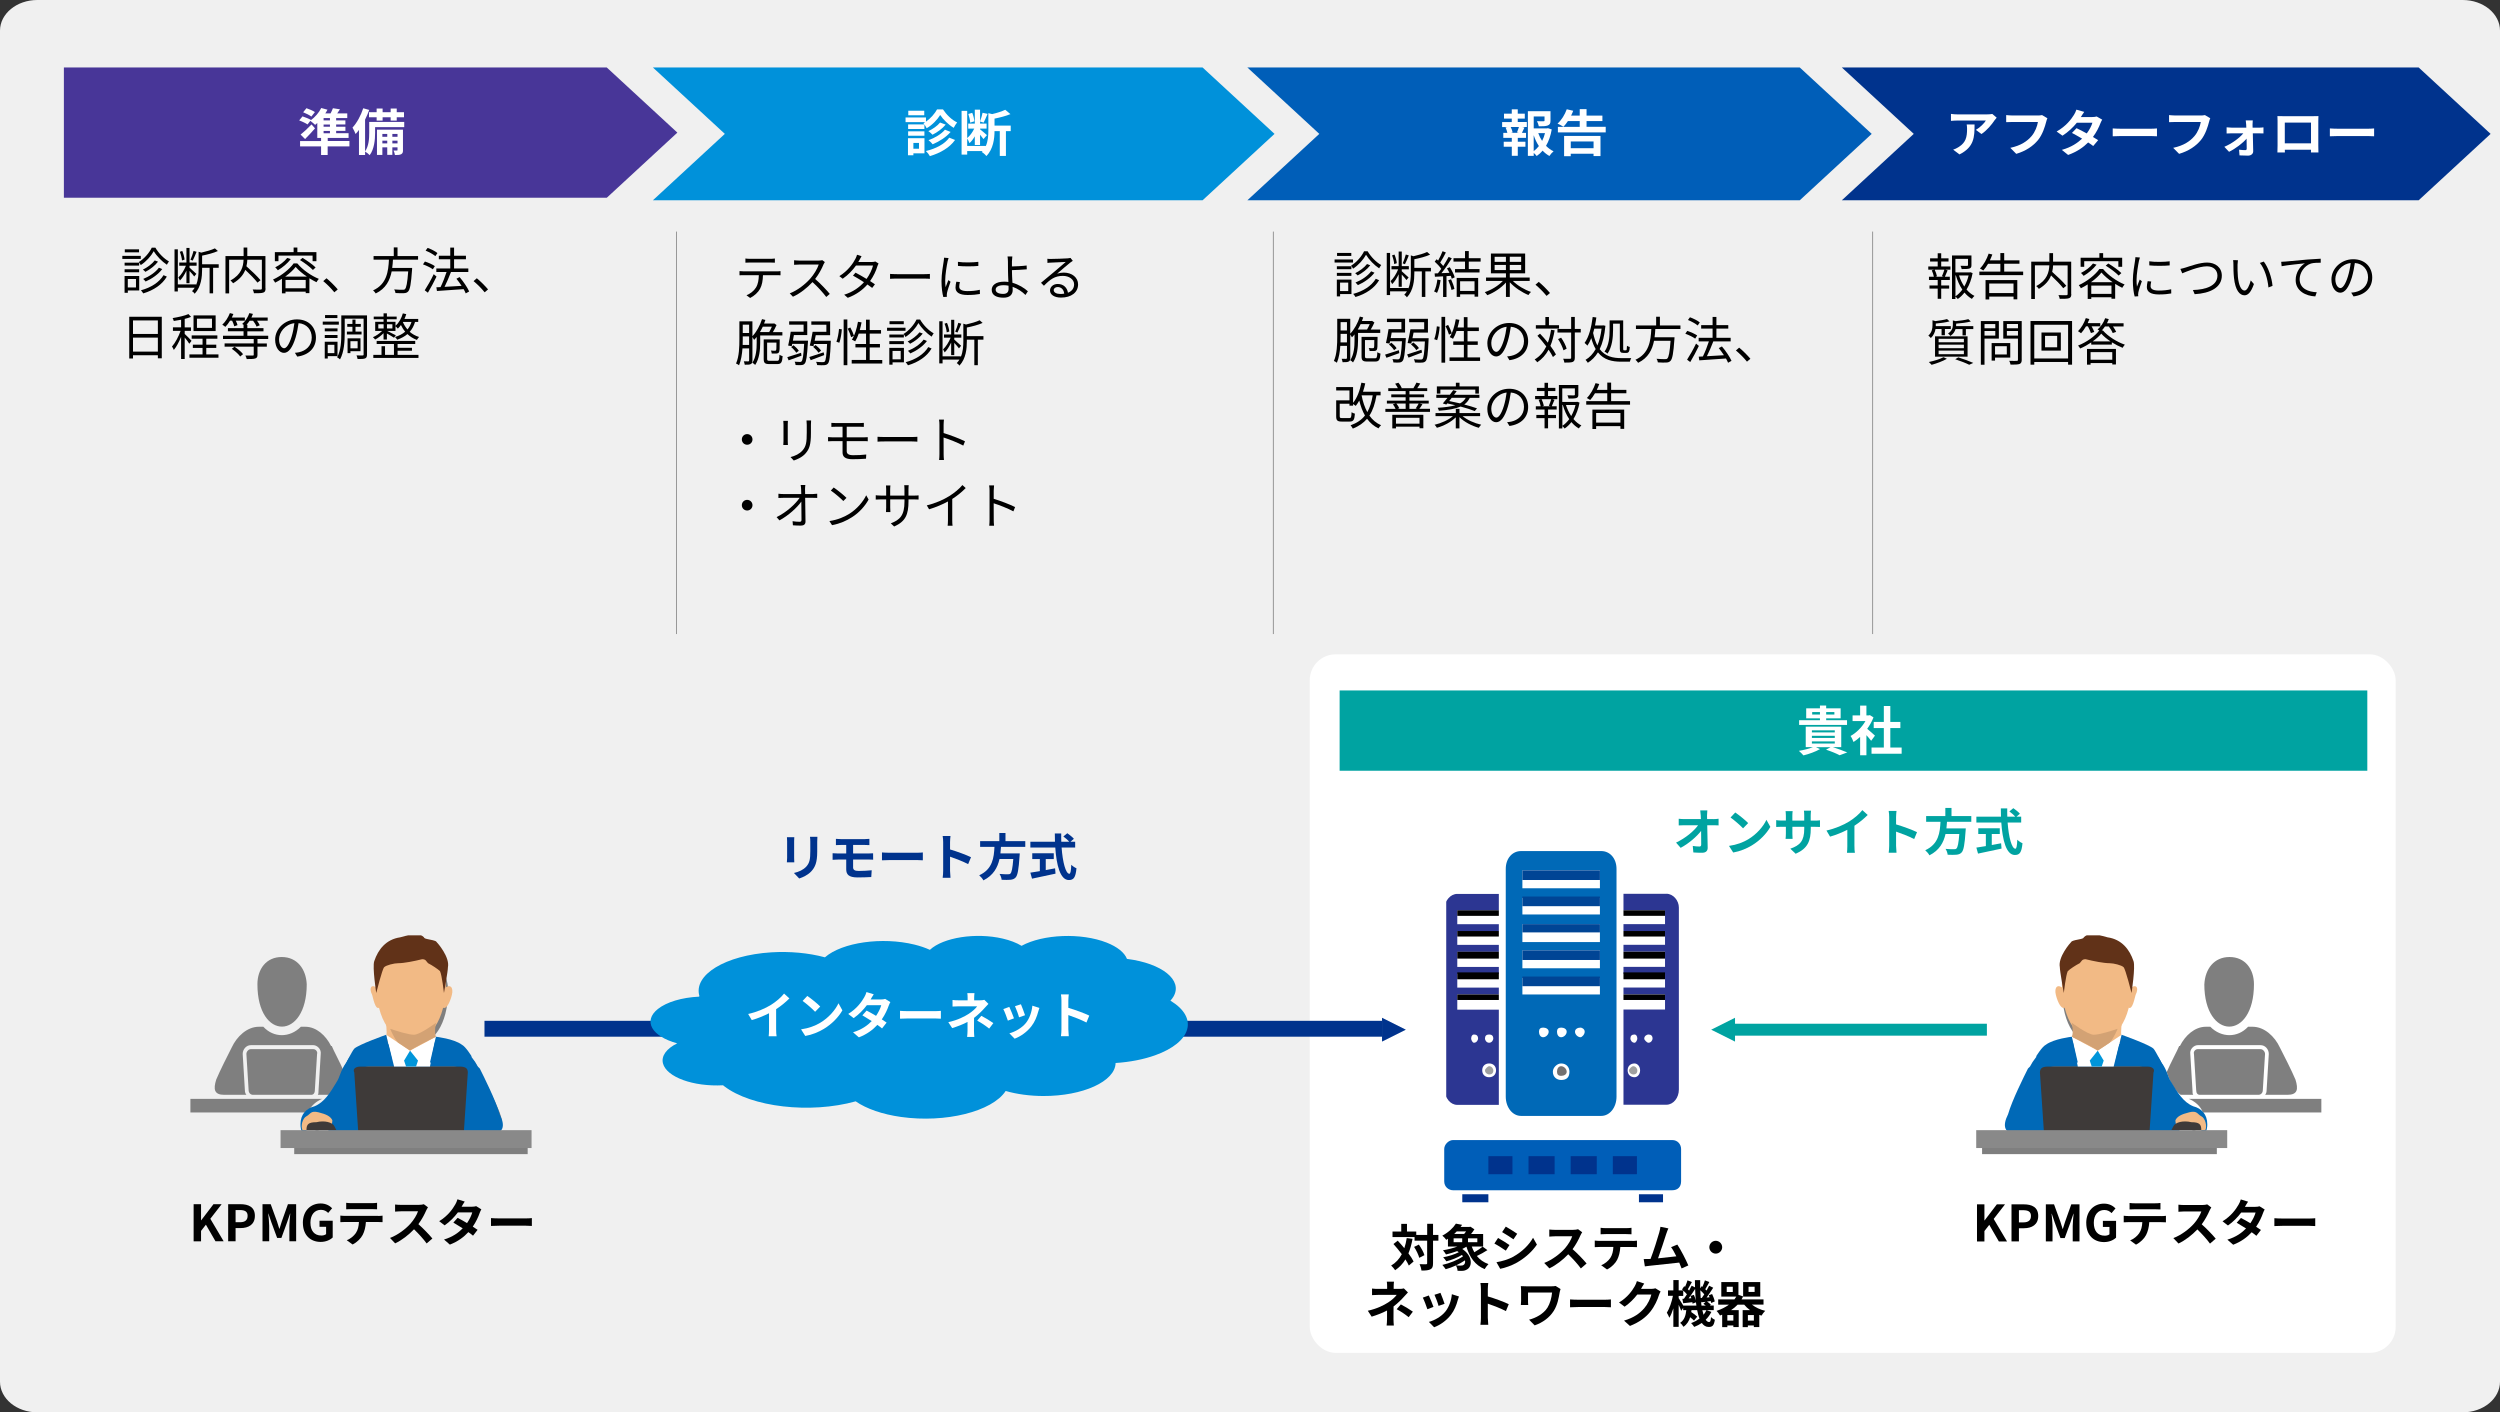 <?xml version="1.0" encoding="UTF-8"?><svg id="_イヤー_1" xmlns="http://www.w3.org/2000/svg" xmlns:xlink="http://www.w3.org/1999/xlink" viewBox="0 0 798.32 451"><rect x="0" y="0" width="798.32" height="451" fill="#333333" stroke="none"/><defs><style>.cls-1{stroke-width:.44px;}.cls-1,.cls-2,.cls-3,.cls-4,.cls-5,.cls-6,.cls-7{fill:none;}.cls-1,.cls-3,.cls-4{opacity:0;stroke:#fff;stroke-linecap:round;stroke-linejoin:round;}.cls-8,.cls-9{fill:#fff;}.cls-10{fill:#3e3a39;}.cls-10,.cls-9,.cls-11,.cls-12,.cls-13,.cls-14,.cls-15,.cls-16,.cls-17,.cls-18,.cls-19,.cls-20,.cls-21,.cls-22,.cls-23,.cls-24,.cls-25{fill-rule:evenodd;}.cls-2{stroke:#7f7f7f;stroke-width:.25px;}.cls-2,.cls-5,.cls-7{stroke-miterlimit:8;}.cls-11{fill:#d3a274;}.cls-26{clip-path:url(#clippath-2);}.cls-3{stroke-width:.64px;}.cls-12{fill:#0091da;}.cls-13{fill:#2c3692;}.cls-14{fill:#0095da;}.cls-27{clip-path:url(#clippath-1);}.cls-15{fill:#7f7f7f;}.cls-4{stroke-width:.64px;}.cls-28{fill:#004595;}.cls-29{fill:#898989;}.cls-16{fill:#613218;}.cls-17,.cls-30{fill:#00a3a1;}.cls-31,.cls-24{fill:#00338d;}.cls-5{stroke:#00a3a1;stroke-width:3.81px;}.cls-18{fill:#483698;}.cls-32{clip-path:url(#clippath);}.cls-19{fill:#f2ba85;}.cls-7{stroke:#00338d;stroke-width:5.07px;}.cls-20{fill:#727171;}.cls-21{fill:#9fa0a0;}.cls-22{fill:#0069b7;}.cls-23{fill:#f0f0f0;}.cls-25{fill:#005eb8;}</style><clipPath id="clippath"><rect class="cls-6" x="461.82" y="271.76" width="75.63" height="85.89"/></clipPath><clipPath id="clippath-1"><rect class="cls-6" x="89" y="298.68" width="82.04" height="70.5"/></clipPath><clipPath id="clippath-2"><rect class="cls-6" x="629.75" y="298.68" width="82.04" height="70.5"/></clipPath></defs><path class="cls-23" d="M0,9.79C0,4.38,5.34,0,11.93,0H786.39c6.59,0,11.93,4.38,11.93,9.79V441.21c0,5.41-5.34,9.79-11.93,9.79H11.93c-6.59,0-11.93-4.38-11.93-9.79V9.79Z"/><polygon class="cls-12" points="208.49 21.55 384.02 21.55 406.99 42.75 384.02 63.95 208.49 63.95 231.46 42.75 208.49 21.55"/><g><path class="cls-8" d="M301.12,34.93c1.11,1.7,2.83,3.38,4.52,4.16-.38,.46-.81,1.17-1.09,1.73-1.65-.96-3.38-2.66-4.32-4.1-.87,1.44-2.51,3.19-4.32,4.23-.21-.48-.68-1.2-1.02-1.6,.19-.1,.38-.21,.55-.34h-6.27v-1.5h6.52v1.34c1.49-1.04,2.84-2.61,3.54-3.92h1.89Zm-5.91,14.04h-3.54v.62h-1.73v-5.46h5.27v4.83Zm-.02-7.78h-5.2v-1.46h5.2v1.46Zm-5.2,.74h5.2v1.42h-5.2v-1.42Zm5.15-5.12h-5.1v-1.44h5.1v1.44Zm-3.47,8.84v1.84h1.79v-1.84h-1.79Zm13.31-.96c-1.77,2.5-4.7,4.16-8.04,5.17-.26-.5-.78-1.17-1.28-1.63,3.12-.74,5.98-2.19,7.47-4.27l1.85,.74Zm-3-4.9c-1.07,1.31-2.67,2.46-4.21,3.23-.31-.35-.87-.85-1.32-1.15,1.35-.62,2.93-1.7,3.74-2.74l1.79,.66Zm1.58,2.34c-1.42,1.66-3.59,3.04-5.74,3.95-.29-.4-.83-.96-1.32-1.31,1.96-.7,4.14-1.97,5.25-3.36l1.8,.72Z"/><path class="cls-8" d="M322.75,41.87h-1.53v7.92h-1.96v-7.92h-1.68c-.02,2.39-.38,5.76-2.62,7.97-.26-.42-1.01-1.06-1.47-1.3,.09-.1,.19-.19,.28-.29h-4.92v1.12h-1.79v-13.97h1.79v8.68c.87-.7,1.72-1.87,2.25-3.01h-1.92v-1.6h2.1v-4.45h1.68v3.73c.31-.77,.64-1.94,.8-2.74l1.61,.35c-.43,.96-.88,2.08-1.27,2.79l-1.14-.35v.67h2.08v1.6h-2.08v.22c.49,.37,1.87,1.55,2.2,1.86l-1.11,1.26c-.23-.34-.66-.88-1.09-1.39v3.28h-1.68v-2.77c-.5,.86-1.07,1.65-1.7,2.18-.14-.45-.47-1.07-.73-1.5v2.4h5.91v.11c.76-1.65,.85-3.49,.85-5.04v-5.55l1.21,.3c1.56-.35,3.17-.88,4.18-1.38l1.66,1.39c-1.47,.61-3.35,1.09-5.08,1.44v2.23h5.17v1.76Zm-12.95-2.72c-.02-.75-.28-1.89-.59-2.75l1.25-.37c.36,.83,.62,1.97,.68,2.71l-1.33,.42Z"/></g><polygon class="cls-25" points="398.32 21.55 574.72 21.55 597.69 42.75 574.72 63.95 398.32 63.95 421.29 42.75 398.32 21.55"/><g><path class="cls-8" d="M484.67,38.96h2.89v1.6h-1.44l.68,.16c-.29,.59-.55,1.22-.8,1.7h1.3v1.6h-2.63v1.23h2.44v1.6h-2.44v2.91h-1.91v-2.91h-2.58v-1.6h2.58v-1.23h-2.72v-1.6h1.3c-.1-.51-.33-1.18-.57-1.71l.62-.14h-1.72v-1.6h3.08v-1.1h-2.48v-1.57h2.48v-1.39h1.91v1.39h2.25v1.57h-2.25v1.1Zm-.24,3.31c.19-.48,.45-1.17,.61-1.71h-2.63c.29,.58,.54,1.26,.61,1.71l-.55,.14h2.53l-.55-.14Zm11.08-.93c-.33,1.94-.94,3.73-1.82,5.23,.71,.72,1.51,1.33,2.41,1.74-.45,.35-1.04,1.02-1.33,1.5-.81-.45-1.53-1.02-2.17-1.7-.55,.66-1.18,1.23-1.89,1.71-.23-.32-.59-.69-.95-.99v.94h-1.87v-14.26h7.23v3.01c0,.82-.19,1.28-.87,1.54-.66,.26-1.59,.27-2.86,.27-.09-.51-.35-1.17-.59-1.63,.85,.03,1.8,.03,2.06,.03,.26-.02,.35-.06,.35-.24v-1.31h-3.45v3.83h4.18l.35-.08,1.23,.4Zm-5.76,6.93c.62-.46,1.18-1.01,1.66-1.63-.68-1.02-1.23-2.19-1.66-3.46v5.09Zm1.46-5.75c.31,.88,.73,1.71,1.23,2.48,.4-.77,.71-1.62,.92-2.48h-2.15Z"/><path class="cls-8" d="M512.75,40.51v1.76h-15.27v-1.76h6.97v-1.84h-3.78c-.45,.7-.94,1.31-1.42,1.81-.43-.3-1.37-.8-1.89-1.01,1.25-1.09,2.34-2.85,2.95-4.58l2.06,.48c-.19,.53-.42,1.04-.68,1.55h2.76v-2.08h2.18v2.08h5.06v1.74h-5.06v1.84h6.12Zm-13.28,2.9h11.61v6.42h-2.22v-.74h-7.28v.78h-2.12v-6.47Zm2.12,1.76v2.16h7.28v-2.16h-7.28Z"/></g><polygon class="cls-18" points="20.4 21.55 193.76 21.55 216.3 42.35 193.76 63.15 20.4 63.15 20.4 21.55"/><g><path class="cls-8" d="M111.56,46.75h-6.93v2.75h-2.1v-2.75h-6.71v-1.71h6.71v-.99h-1.21v-4.77c-.23,.21-.47,.42-.69,.59-.35-.34-1.08-.96-1.54-1.28l-.88,1.15c-.57-.4-1.77-.96-2.67-1.3l1.06-1.28c.87,.29,2.1,.77,2.7,1.15l-.07,.1c1.35-.98,2.62-2.43,3.35-3.92l1.99,.54c-.21,.4-.43,.8-.69,1.18h1.68c.29-.56,.57-1.15,.75-1.65l2.25,.34c-.29,.46-.59,.91-.88,1.31h3.21v1.49h-3.55v.74h2.95v1.31h-2.95v.72h2.96v1.33h-2.96v.74h3.97v1.5h-6.66v.99h6.93v1.71Zm-10.97-5.76c-.99,1.14-2.08,2.32-3.17,3.41l-1.44-1.42c.95-.74,2.32-2.02,3.5-3.25l1.11,1.26Zm-1.16-3.76c-.55-.45-1.75-1.04-2.63-1.38l1.06-1.3c.9,.29,2.08,.82,2.7,1.23l-1.13,1.44Zm5.93,.48h-2.03v.74h2.03v-.74Zm0,2.05h-2.03v.72h2.03v-.72Zm-2.03,2.79h2.03v-.74h-2.03v.74Z"/><path class="cls-8" d="M129.09,40.59h-9.31v1.89c0,2.08-.26,5.14-1.73,7.07-.29-.32-1.06-.93-1.46-1.15v1.09h-1.96v-8c-.35,.48-.71,.93-1.08,1.31-.16-.45-.66-1.55-.99-2.05,1.39-1.49,2.67-3.83,3.43-6.18l1.91,.53c-.36,1.02-.81,2.08-1.32,3.1v10.13c1.21-1.71,1.32-4.13,1.32-5.89v-3.51h11.18v1.65Zm-8.82-4.77v-1.17h1.91v1.17h2.57v-1.17h1.94v1.17h2.32v1.63h-2.32v1.07h-1.94v-1.07h-2.57v1.07h-1.91v-1.07h-2.44v-1.63h2.44Zm8.42,12.07c0,.72-.1,1.1-.59,1.36-.47,.24-1.09,.27-1.99,.26-.03-.43-.24-1.02-.45-1.44,.49,.02,.92,.02,1.09,0,.16,0,.19-.03,.19-.19v-.83h-1.65v2.4h-1.63v-2.4h-1.56v2.43h-1.72v-8.08h8.3v6.5Zm-6.59-5.12v.91h1.56v-.91h-1.56Zm1.56,3.03v-.88h-1.56v.88h1.56Zm1.63-3.03v.91h1.65v-.91h-1.65Zm1.65,3.03v-.88h-1.65v.88h1.65Z"/></g><polygon class="cls-24" points="588.15 21.55 772.35 21.55 795.32 42.75 772.35 63.95 588.15 63.95 611.12 42.75 588.15 21.55"/><g><path class="cls-8" d="M637.6,37.58c-.19,.21-.52,.59-.68,.83-.81,1.25-2.46,3.27-4.18,4.39l-1.79-1.33c1.39-.78,2.74-2.19,3.19-2.98h-9.03c-.73,0-1.3,.05-2.11,.11v-2.23c.66,.1,1.39,.16,2.11,.16h9.34c.49,0,1.44-.05,1.75-.14l1.39,1.18Zm-7.07,2.16c0,3.97-.09,7.23-4.82,9.57l-2.01-1.52c.55-.18,1.18-.45,1.82-.88,2.2-1.41,2.62-3.11,2.62-5.73,0-.5-.04-.93-.12-1.44h2.51Z"/><path class="cls-8" d="M653.79,37.76c-.16,.32-.29,.77-.38,1.12-.4,1.57-1.16,4.05-2.6,5.83-1.58,1.92-3.88,3.51-6.97,4.42l-1.89-1.92c3.43-.74,5.39-2.13,6.79-3.75,1.14-1.33,1.8-3.15,2.03-4.51h-8.08c-.78,0-1.61,.03-2.06,.06v-2.26c.52,.05,1.51,.13,2.08,.13h8.01c.35,0,.9-.02,1.37-.13l1.7,1.01Z"/><path class="cls-8" d="M671.3,38.21c-.19,.3-.42,.74-.57,1.14-.45,1.23-1.25,2.85-2.39,4.39,.64,.37,1.23,.74,1.66,1.02l-1.58,1.87c-.42-.34-.97-.72-1.61-1.14-1.54,1.55-3.59,2.99-6.4,3.99l-2.01-1.62c3.07-.86,5.03-2.23,6.47-3.59-1.18-.7-2.36-1.36-3.24-1.82l1.47-1.52c.92,.43,2.1,1.04,3.26,1.68,.85-1.14,1.54-2.45,1.8-3.41h-4.97c-1.21,1.49-2.83,3.03-4.58,4.13l-1.87-1.33c3.05-1.73,4.66-3.92,5.53-5.31,.26-.38,.62-1.12,.78-1.68l2.51,.72c-.42,.56-.87,1.3-1.07,1.63l-.02,.02h3.55c.54,0,1.13-.06,1.51-.18l1.77,1.01Z"/><path class="cls-8" d="M674.65,41.01c.62,.05,1.89,.1,2.79,.1h9.31c.8,0,1.58-.06,2.03-.1v2.51c-.42-.02-1.3-.08-2.03-.08h-9.31c-.99,0-2.15,.03-2.79,.08v-2.51Z"/><path class="cls-8" d="M705.8,37.76c-.16,.32-.29,.77-.38,1.12-.4,1.57-1.16,4.05-2.6,5.83-1.58,1.92-3.88,3.51-6.97,4.42l-1.89-1.92c3.43-.74,5.39-2.13,6.79-3.75,1.14-1.33,1.8-3.15,2.03-4.51h-8.08c-.78,0-1.61,.03-2.06,.06v-2.26c.52,.05,1.51,.13,2.08,.13h8.01c.35,0,.9-.02,1.37-.13l1.7,1.01Z"/><path class="cls-8" d="M721.39,40.77c.45,0,1.11-.06,1.4-.1v1.94c-.4-.02-.94-.03-1.32-.03h-2.08c.05,1.9,.1,4.08,.12,5.71,.02,.83-.68,1.41-1.68,1.41-.83,0-1.91-.03-2.69-.08l-.14-1.82c.71,.1,1.54,.14,1.99,.14,.33,0,.45-.18,.45-.5,0-.78-.02-1.95-.04-3.17-1.21,1.42-3.55,3.22-5.6,4.21l-1.51-1.6c2.44-1.04,4.85-2.82,6.07-4.31h-3.71c-.5,0-1.13,.03-1.63,.06v-1.97c.42,.05,1.13,.1,1.58,.1h4.71c0-.35-.02-.67-.04-.98-.02-.38-.07-.9-.14-1.33h2.24c-.05,.38-.07,.9-.07,1.33l.02,.98h2.05Z"/><path class="cls-8" d="M740.3,46.47c0,.62,.04,2.16,.04,2.22h-2.39l.02-.88h-8.36l.02,.88h-2.39c.02-.08,.05-1.47,.05-2.24v-7.83c0-.45,0-1.1-.04-1.55,.71,.02,1.37,.03,1.84,.03h9.53c.43,0,1.09,0,1.72-.03-.04,.48-.04,1.07-.04,1.55v7.84Zm-10.7-7.33v6.64h8.37v-6.64h-8.37Z"/><path class="cls-8" d="M743.99,41.01c.62,.05,1.89,.1,2.79,.1h9.31c.8,0,1.58-.06,2.03-.1v2.51c-.42-.02-1.3-.08-2.03-.08h-9.31c-.99,0-2.15,.03-2.79,.08v-2.51Z"/></g><line class="cls-2" x1="216" y1="73.95" x2="216" y2="202.47"/><line class="cls-2" x1="406.6" y1="73.95" x2="406.6" y2="202.47"/><line class="cls-2" x1="598" y1="73.95" x2="598" y2="202.47"/><g><path d="M61.83,384.53h2.37v5.14h.05l3.92-5.14h2.61l-3.62,4.66,4.26,7.19h-2.61l-3.06-5.31-1.55,1.99v3.33h-2.37v-11.84Z"/><path d="M72.86,384.53h3.89c2.62,0,4.64,.91,4.64,3.71s-2.03,3.92-4.58,3.92h-1.58v4.21h-2.37v-11.84Zm3.79,5.76c1.63,0,2.42-.69,2.42-2.05s-.86-1.84-2.5-1.84h-1.34v3.89h1.42Z"/><path d="M83.82,384.53h2.62l2.02,5.54c.26,.74,.48,1.52,.72,2.29h.08c.26-.77,.46-1.55,.72-2.29l1.97-5.54h2.62v11.84h-2.16v-4.95c0-1.12,.18-2.77,.29-3.89h-.06l-.96,2.79-1.82,4.98h-1.36l-1.84-4.98-.94-2.79h-.06c.11,1.12,.3,2.77,.3,3.89v4.95h-2.13v-11.84Z"/><path d="M96.71,390.5c0-3.91,2.53-6.2,5.68-6.2,1.71,0,2.9,.74,3.67,1.52l-1.26,1.5c-.58-.56-1.25-.99-2.32-.99-1.97,0-3.35,1.54-3.35,4.08s1.18,4.13,3.51,4.13c.58,0,1.15-.16,1.49-.45v-2.34h-2.1v-1.94h4.21v5.35c-.8,.78-2.19,1.42-3.84,1.42-3.23,0-5.68-2.14-5.68-6.1Z"/><path d="M120.7,388.29c.34,0,1.02-.03,1.46-.1v2.08c-.4-.03-1.01-.05-1.46-.05h-3.86c-.1,1.65-.45,2.99-1.02,4.11-.56,1.1-1.79,2.35-3.22,3.07l-1.87-1.36c1.14-.43,2.26-1.36,2.9-2.29,.66-.99,.93-2.19,.99-3.54h-4.4c-.46,0-1.09,.03-1.54,.06v-2.1c.48,.05,1.04,.1,1.54,.1h10.48Zm-8.44-2.19c-.56,0-1.23,.03-1.71,.06v-2.07c.51,.08,1.17,.11,1.7,.11h6.43c.54,0,1.18-.03,1.73-.11v2.07c-.56-.03-1.17-.06-1.73-.06h-6.42Z"/><path d="M136.67,385.52c-.13,.18-.42,.67-.56,.99-.54,1.25-1.44,2.96-2.51,4.4,1.58,1.38,3.52,3.42,4.47,4.58l-1.83,1.58c-1.04-1.44-2.53-3.07-4.03-4.53-1.7,1.79-3.83,3.46-6.02,4.5l-1.65-1.73c2.58-.98,5.06-2.91,6.56-4.59,1.06-1.2,2.03-2.79,2.38-3.92h-5.43c-.67,0-1.55,.1-1.89,.11v-2.27c.43,.06,1.41,.11,1.89,.11h5.63c.7,0,1.34-.1,1.66-.21l1.31,.98Z"/><path d="M153.71,386.17c-.18,.3-.38,.74-.53,1.14-.42,1.23-1.15,2.85-2.21,4.39,.59,.37,1.14,.74,1.54,1.02l-1.46,1.87c-.38-.34-.9-.72-1.49-1.14-1.42,1.55-3.31,2.99-5.91,3.99l-1.86-1.62c2.83-.86,4.64-2.22,5.97-3.58-1.09-.7-2.18-1.36-2.99-1.83l1.36-1.52c.85,.43,1.94,1.04,3.01,1.68,.78-1.14,1.42-2.45,1.66-3.41h-4.59c-1.12,1.49-2.61,3.03-4.23,4.13l-1.73-1.33c2.82-1.73,4.31-3.92,5.11-5.31,.24-.38,.58-1.12,.72-1.68l2.32,.72c-.38,.56-.8,1.3-.99,1.63l-.02,.02h3.28c.5,0,1.04-.06,1.39-.18l1.63,1.01Z"/><path d="M156.79,388.97c.58,.05,1.74,.1,2.58,.1h8.6c.74,0,1.46-.06,1.87-.1v2.51c-.38-.02-1.2-.08-1.87-.08h-8.6c-.91,0-1.98,.03-2.58,.08v-2.51Z"/></g><rect class="cls-8" x="418.24" y="208.95" width="346.76" height="223.05" rx="8.26" ry="8.26"/><g><path d="M451.06,395.58c-.3,1.73-.74,3.28-1.31,4.66,.71,.93,1.28,1.82,1.65,2.59l-1.52,1.3c-.26-.58-.62-1.25-1.09-1.97-.85,1.41-1.94,2.56-3.28,3.46-.22-.38-.88-1.14-1.28-1.49,1.49-.87,2.59-2.1,3.41-3.63-.85-1.14-1.79-2.27-2.67-3.25l1.36-1.07c.69,.74,1.42,1.55,2.11,2.4,.34-.99,.59-2.06,.77-3.23l1.86,.24Zm8.26,.59h-1.71v7.2c0,1.07-.19,1.63-.8,1.94-.61,.34-1.55,.42-2.88,.42-.06-.56-.34-1.47-.61-2.05,.9,.05,1.76,.03,2.03,.03,.29,0,.38-.08,.38-.34v-7.2h-4.02v-1.15h-7.04v-1.76h2.79v-2.45h1.83v2.45h2.96v1.09h3.49v-3.55h1.87v3.55h1.71v1.82Zm-6.24,1.26c.75,1.06,1.52,2.43,1.78,3.38l-1.65,.85c-.24-.94-.93-2.4-1.65-3.49l1.52-.74Z"/><path d="M474.98,399.2c-1.06,.69-2.32,1.38-3.38,1.87,.94,1.17,2.18,2.06,3.71,2.59-.4,.38-.94,1.12-1.22,1.6-3.04-1.25-4.8-3.75-5.81-7.15-.42,.26-.86,.5-1.33,.72,3.27,2.19,3.27,5.43,1.63,6.47-.62,.4-1.09,.51-1.86,.53-.38,0-.85-.02-1.28-.03-.03-.53-.21-1.2-.54-1.7-1.07,.5-2.21,.91-3.25,1.2-.26-.38-.74-1.02-1.07-1.38,2.31-.51,4.99-1.58,6.6-2.75-.1-.14-.21-.29-.34-.43-1.44,.88-3.35,1.63-4.98,2.03-.24-.38-.69-.96-1.02-1.28,1.7-.32,3.67-.91,4.99-1.63-.16-.11-.34-.22-.51-.34-1.18,.43-2.43,.8-3.57,1.07-.19-.32-.66-1.02-.96-1.34,1.55-.26,3.22-.67,4.61-1.2h-3.03v-2.48c-.18,.13-.35,.24-.54,.35-.27-.42-.86-1.06-1.26-1.34,2.03-1.07,3.51-2.54,4.34-3.84l1.98,.38c-.16,.22-.32,.45-.48,.67h2.82l.29-.08,1.3,.85c-.29,.46-.66,.99-1.07,1.49h3.86v4h-3.63c.22,.64,.5,1.25,.82,1.83,.94-.53,1.97-1.23,2.66-1.79l1.54,1.12Zm-10.8-2.53h2.74v-1.23h-2.74v1.23Zm1.02-3.46c-.26,.29-.54,.56-.85,.83h3.19c.22-.26,.45-.54,.64-.83h-2.98Zm2.61,9.25c-.85,.59-1.84,1.15-2.87,1.62,.54,.06,1.07,.06,1.47,.06s.72-.03,.98-.24c.38-.24,.56-.78,.42-1.44Zm3.94-7.03h-2.98v1.23h2.98v-1.23Z"/><path d="M482.02,397.58l-1.17,1.79c-.91-.62-2.56-1.71-3.65-2.27l1.17-1.78c1.07,.58,2.83,1.68,3.65,2.26Zm1.3,3.67c2.72-1.52,4.95-3.71,6.23-6l1.23,2.18c-1.49,2.21-3.75,4.24-6.37,5.75-1.63,.93-3.92,1.73-5.35,1.99l-1.2-2.11c1.79-.3,3.71-.85,5.46-1.79Zm1.17-7.28l-1.2,1.78c-.9-.62-2.56-1.71-3.62-2.3l1.17-1.76c1.06,.59,2.82,1.71,3.65,2.29Z"/><path d="M505.24,393.5c-.13,.18-.42,.67-.56,.99-.54,1.25-1.44,2.96-2.51,4.4,1.58,1.38,3.52,3.42,4.47,4.58l-1.83,1.58c-1.04-1.44-2.53-3.07-4.03-4.53-1.7,1.79-3.83,3.46-6.02,4.5l-1.65-1.73c2.58-.98,5.06-2.91,6.56-4.59,1.06-1.2,2.03-2.79,2.38-3.92h-5.43c-.67,0-1.55,.1-1.89,.11v-2.27c.43,.06,1.41,.11,1.89,.11h5.63c.71,0,1.35-.1,1.67-.21l1.31,.98Z"/><path d="M521.27,396.27c.34,0,1.02-.03,1.46-.1v2.08c-.4-.03-1.01-.05-1.46-.05h-3.86c-.1,1.65-.45,2.99-1.02,4.11-.56,1.1-1.79,2.35-3.22,3.07l-1.87-1.36c1.14-.43,2.26-1.36,2.9-2.29,.66-.99,.93-2.19,.99-3.54h-4.4c-.46,0-1.09,.03-1.54,.06v-2.1c.48,.05,1.04,.1,1.54,.1h10.48Zm-8.44-2.19c-.56,0-1.23,.03-1.71,.06v-2.07c.51,.08,1.17,.11,1.7,.11h6.43c.54,0,1.18-.03,1.73-.11v2.07c-.56-.03-1.17-.06-1.73-.06h-6.42Z"/><path d="M536.98,405.07c-.21-.54-.46-1.2-.75-1.89-2.61,.3-7.46,.82-9.47,1.02-.4,.05-.99,.13-1.51,.19l-.37-2.34c.54,0,1.23,0,1.76-.02l.43-.02c.93-2.37,2.31-6.75,2.77-8.42,.22-.82,.32-1.31,.38-1.84l2.54,.51c-.22,.48-.45,1.07-.69,1.78-.51,1.57-1.81,5.63-2.61,7.78,1.95-.19,4.23-.45,5.84-.64-.56-1.15-1.15-2.22-1.68-2.93l2-.82c1.14,1.73,2.77,4.87,3.51,6.66l-2.16,.96Z"/><path d="M547.89,396.22c1.12,0,2.05,.93,2.05,2.05s-.93,2.05-2.05,2.05-2.05-.93-2.05-2.05,.93-2.05,2.05-2.05Z"/><path d="M449.59,412.72c-.4,.4-.9,.94-1.23,1.33-.82,.93-2.03,2.13-3.36,3.14,0,1.28-.02,3.03-.02,4.03,0,.64,.06,1.55,.11,2.05h-2.3c.06-.45,.13-1.41,.13-2.05v-2.74c-1.47,.79-3.19,1.44-4.91,1.97l-1.23-1.89c3.09-.69,5.15-1.79,6.53-2.67,1.23-.8,2.22-1.73,2.69-2.4h-5.79c-.58,0-1.58,.03-2.08,.08v-2.1c.61,.1,1.49,.11,2.05,.11h2.77v-.83c0-.5-.03-1.07-.1-1.47h2.29c-.05,.38-.1,.98-.1,1.47v.83h1.92c.5,0,.94-.05,1.33-.16l1.31,1.3Zm-2.26,3.81c1.47,.8,2.3,1.26,3.84,2.32l-1.34,1.76c-1.39-1.1-2.43-1.78-3.83-2.54l1.33-1.54Z"/><path d="M457.75,417.33l-1.95,.74c-.27-.86-1.07-2.99-1.46-3.7l1.92-.69c.4,.82,1.17,2.75,1.49,3.65Zm8.13-3.33c-.19,.51-.29,.85-.38,1.17-.42,1.62-1.09,3.28-2.18,4.69-1.49,1.92-3.49,3.27-5.36,3.97l-1.68-1.71c1.76-.46,3.99-1.68,5.31-3.35,1.09-1.36,1.86-3.49,2.03-5.49l2.26,.72Zm-4.59,2.34l-1.92,.67c-.19-.79-.9-2.72-1.3-3.55l1.91-.62c.3,.69,1.09,2.77,1.31,3.5Z"/><path d="M480.88,418.67c-1.65-.86-4.05-1.79-5.78-2.38v4.53c0,.46,.08,1.58,.14,2.23h-2.5c.1-.62,.16-1.58,.16-2.23v-9.19c0-.58-.05-1.38-.16-1.94h2.5c-.06,.56-.14,1.26-.14,1.94v2.35c2.14,.62,5.22,1.76,6.69,2.48l-.91,2.21Z"/><path d="M498.33,411.63c-.1,.24-.24,.85-.29,1.07-.29,1.68-.66,4-1.91,5.94-1.33,2.1-3.5,3.7-6.07,4.59l-1.79-1.82c2.16-.53,4.63-1.86,5.89-3.86,.8-1.3,1.3-3.07,1.46-4.8h-7.68v2.67c0,.24,0,.8,.06,1.31h-2.35c.05-.5,.08-.9,.08-1.31v-3.38c0-.43-.03-.91-.08-1.34,.51,.03,1.22,.06,1.95,.06h7.65c.54,0,1.1-.03,1.52-.11l1.55,.98Z"/><path d="M501.36,414.94c.58,.05,1.74,.1,2.58,.1h8.6c.74,0,1.46-.06,1.87-.1v2.51c-.38-.02-1.2-.08-1.87-.08h-8.6c-.91,0-1.98,.03-2.58,.08v-2.51Z"/><path d="M530.28,412.4c-.18,.3-.4,.75-.53,1.15-.43,1.42-1.34,3.55-2.79,5.35-1.52,1.86-3.46,3.31-6.47,4.51l-1.89-1.7c3.28-.98,5.06-2.37,6.45-3.95,1.09-1.25,2.02-3.17,2.27-4.37h-4.5c-1.07,1.39-2.46,2.8-4.03,3.87l-1.79-1.33c2.8-1.71,4.19-3.78,4.99-5.15,.24-.4,.58-1.14,.72-1.68l2.34,.77c-.38,.56-.79,1.28-.98,1.63l-.05,.08h3.22c.5,0,1.02-.08,1.39-.19l1.63,1.01Z"/><path d="M546.49,418.94c-.46,.93-1.07,1.76-1.81,2.48,.32,.48,.67,.74,1.07,.74s.54-.3,.62-1.57c.35,.37,.86,.69,1.23,.86-.29,1.81-.74,2.29-1.98,2.29-.9,0-1.62-.46-2.19-1.28-.74,.51-1.55,.93-2.42,1.26-.21-.35-.67-.91-.99-1.22,1.01-.37,1.9-.85,2.67-1.44-.3-.77-.54-1.67-.74-2.69h-1.81c-.02,.21-.05,.42-.08,.61,.7,.46,1.49,1.04,1.91,1.47l-1.03,1.26c-.27-.3-.74-.7-1.23-1.09-.37,1.22-.99,2.29-2.13,3.07-.21-.38-.69-.98-1.07-1.25,1.41-.94,1.81-2.46,1.97-4.08h-.99v-.72l-.64,.94c-.16-.48-.48-1.22-.8-1.92v7.04h-1.7v-5.91c-.37,1.17-.8,2.24-1.28,3.01-.18-.5-.54-1.18-.8-1.62,.83-1.26,1.58-3.49,1.95-5.39h-1.58v-1.73h1.71v-3.3h1.7v3.3h1.42c-.11-.11-.24-.21-.35-.3l.7-1.04,.27,.21c.3-.67,.61-1.47,.78-2.07l1.41,.54c-.45,.77-.91,1.65-1.3,2.29,.14,.14,.29,.29,.4,.42,.32-.54,.59-1.07,.82-1.55l1.07,.53c-.02-.75-.03-1.52-.03-2.3h1.68c-.02,.9-.02,1.76,0,2.61l.46-.67,.26,.19c.3-.66,.61-1.46,.79-2.06l1.42,.54c-.45,.8-.91,1.67-1.31,2.29,.14,.14,.29,.29,.42,.42,.3-.53,.59-1.07,.82-1.54l1.3,.64c-.64,1.01-1.41,2.18-2.11,3.12l.96-.06c-.08-.22-.18-.45-.27-.66l1.07-.38c.37,.75,.74,1.74,.83,2.37l-1.14,.48c-.03-.18-.06-.4-.13-.62l-1.18,.16c.46,.3,.96,.7,1.22,1.01l-.3,.27h1.22v1.47h-2.24l1.49,.56Zm-4.79-2.03c-.03-.34-.08-.69-.13-1.04l-1.09,.43c-.02-.14-.03-.3-.06-.48-1.04,.11-2.03,.24-2.93,.34l-.26-1.41,.5-.03c.3-.42,.64-.9,.96-1.41-.3-.37-.75-.82-1.19-1.18v1.7h-1.46v.69c.34,.5,1.1,1.73,1.49,2.4h4.16Zm-.8-3.42c.26,.54,.5,1.23,.62,1.79-.11-1.17-.19-2.4-.22-3.68-.64,.99-1.39,2.11-2.08,3.01l.87-.06c-.08-.26-.16-.5-.26-.72l1.07-.34Zm2.53,.98c.26-.34,.53-.74,.8-1.15-.34-.42-.82-.9-1.28-1.3,.02,.86,.06,1.68,.13,2.48l.35-.03Zm1.28,2.45c-.24-.21-.51-.42-.77-.59l.72-.62c-.5,.05-.96,.11-1.41,.16l-.1-.45c.05,.53,.11,1.02,.19,1.5h1.36Zm-1.1,1.47c.11,.53,.24,1.02,.37,1.46,.37-.45,.69-.93,.93-1.46h-1.3Z"/><path d="M559.46,416.61c1.12,.9,2.62,1.6,4.24,1.98-.42,.37-.93,1.07-1.2,1.52-.24-.06-.48-.14-.71-.22v3.87h-1.74v-.51h-1.91v.53h-1.66v-5.41h2.37c-.72-.51-1.36-1.1-1.89-1.76h-2.08c-.62,.66-1.33,1.25-2.11,1.76h2.45v5.39h-1.71v-.51h-1.92v.53h-1.65v-3.97c-.22,.1-.45,.18-.69,.26-.22-.4-.75-1.14-1.12-1.46,1.5-.5,2.85-1.17,3.97-2h-3.43v-1.67h5.17c.22-.29,.43-.59,.62-.9h-4.8v-4.64h5.47v4.08l1.5,.51v-4.59h5.47v4.64h-5.47v-.02c-.14,.32-.32,.62-.5,.91h7.01v1.67h-3.7Zm-6.13-5.71h-1.94v1.67h1.94v-1.67Zm.18,9.04h-1.92v1.76h1.92v-1.76Zm6.55,1.76v-1.76h-1.91v1.76h1.91Zm-1.7-9.14h1.94v-1.67h-1.94v1.67Z"/></g><line class="cls-7" x1="154.71" y1="328.51" x2="441.32" y2="328.51"/><polygon class="cls-24" points="441.32 325 448.93 328.81 441.32 332.61 441.32 325"/><g><path class="cls-31" d="M253.64,267.35c-.03,.35-.05,.71-.05,1.22v5.41c0,.4,.02,1.02,.05,1.39h-2.37c.02-.3,.08-.93,.08-1.41v-5.39c0-.3-.02-.86-.06-1.22h2.35Zm7.38-.14c-.03,.45-.06,.96-.06,1.6v3.17c0,3.44-.67,4.91-1.86,6.23-1.06,1.17-2.72,1.95-3.89,2.32l-1.68-1.76c1.6-.37,2.94-.98,3.92-2.02,1.09-1.2,1.3-2.4,1.3-4.9v-3.04c0-.64-.03-1.15-.1-1.6h2.37Z"/><path class="cls-31" d="M272.41,276.92c0,.88,.54,1.2,1.82,1.2,1.44,0,2.85-.1,4.13-.22l-.14,2.16c-1.04,.06-2.85,.13-4.35,.13-2.93,0-3.65-1.01-3.65-2.62v-3.09h-2.61c-.45,0-1.26,.05-1.74,.08v-2.1c.45,.03,1.25,.08,1.74,.08h2.61v-2.72h-1.74c-.58,0-1.09,.02-1.55,.05v-2c.46,.03,.98,.08,1.55,.08h7.7c.54,0,1.07-.03,1.44-.08v2c-.42-.02-.86-.05-1.44-.05h-3.76v2.72h4.83c.34,0,1.14-.03,1.55-.06l.02,2.05c-.45-.05-1.17-.05-1.52-.05h-4.88v2.45Z"/><path class="cls-31" d="M281.64,272.21c.58,.05,1.74,.1,2.58,.1h8.6c.74,0,1.46-.06,1.87-.1v2.51c-.38-.02-1.2-.08-1.87-.08h-8.6c-.91,0-1.98,.03-2.58,.08v-2.51Z"/><path class="cls-31" d="M309.16,275.94c-1.65-.86-4.05-1.79-5.78-2.38v4.53c0,.46,.08,1.58,.14,2.22h-2.5c.1-.62,.16-1.58,.16-2.22v-9.19c0-.58-.05-1.38-.16-1.94h2.5c-.06,.56-.14,1.26-.14,1.94v2.35c2.15,.62,5.22,1.76,6.69,2.48l-.91,2.21Z"/><path class="cls-31" d="M319.64,270.44c-.05,.69-.1,1.39-.18,2.08h6.18s-.02,.58-.06,.83c-.29,4.35-.62,6.15-1.26,6.85-.48,.51-.98,.67-1.73,.74-.59,.06-1.67,.05-2.74,0-.03-.54-.32-1.33-.67-1.87,1.1,.11,2.23,.11,2.69,.11,.35,0,.58-.03,.77-.21,.42-.35,.7-1.75,.93-4.66h-4.4c-.61,2.71-1.94,5.2-5.14,6.82-.27-.53-.85-1.2-1.34-1.62,4.32-2,4.69-5.65,4.87-9.08h-4.58v-1.83h6.13v-2.61h1.97v2.61h6.32v1.83h-7.75Z"/><path class="cls-31" d="M339,270.65c.34,4.67,1.31,8.37,2.48,8.37,.34,0,.53-.85,.61-2.88,.43,.45,1.14,.93,1.66,1.12-.29,3.03-.93,3.76-2.45,3.76-2.74,0-3.94-4.74-4.32-10.37h-7.96v-1.86h7.86c-.03-.87-.05-1.76-.05-2.64h2.05c-.02,.88-.02,1.78,.02,2.64h2.53c-.43-.54-1.23-1.2-1.87-1.68l1.26-1.04c.72,.5,1.66,1.25,2.1,1.78l-1.09,.94h1.5v1.86h-4.34Zm-5.06,7.19c.98-.18,2-.37,2.98-.56l.14,1.7c-2.62,.58-5.44,1.17-7.51,1.6l-.53-1.92c.82-.13,1.87-.29,3.03-.48v-3.86h-2.42v-1.84h6.87v1.84h-2.56v3.52Z"/></g><path class="cls-12" d="M223.34,318.08c-1.99-6.79,8.27-13.04,22.93-13.97,5.94-.37,11.98,.19,17.15,1.59,5.48-4.79,18.29-6.6,28.61-4.06,1.8,.44,3.46,1.01,4.91,1.67,4.27-3.97,14.67-5.58,23.23-3.6,2.37,.55,4.43,1.34,6.04,2.32,6.88-3.75,19.04-4.22,27.16-1.04,3.41,1.34,5.71,3.18,6.5,5.21,11.27,1.43,17.92,6.82,14.85,12.05-.26,.44-.58,.87-.97,1.29,9.04,5.45,6.83,13.27-4.94,17.46-3.66,1.3-7.99,2.15-12.57,2.45-.1,5.87-10.46,10.58-23.13,10.54-4.23-.02-8.38-.57-11.97-1.61-4.29,6.58-19.24,10.29-33.4,8.3-5.93-.83-11.06-2.6-14.5-4.99-14.5,4.05-33.31,1.87-42.03-4.87-.11-.08-.22-.17-.32-.26-9.49,.51-18.08-2.62-19.19-7-.59-2.34,1.07-4.67,4.55-6.39-8.21-2.24-10.97-7.16-6.16-10.98,2.78-2.21,7.64-3.67,13.11-3.93l.14-.18Z"/><g><path class="cls-8" d="M247.85,328.81c0,.7,.03,1.7,.14,2.1h-2.53c.06-.38,.11-1.39,.11-2.1v-5.25c-1.65,.83-3.65,1.67-5.51,2.18l-1.15-1.95c2.8-.61,5.49-1.79,7.28-2.9,1.62-1.01,3.28-2.43,4.18-3.62l1.71,1.55c-1.22,1.22-2.66,2.42-4.24,3.44v6.55Z"/><path class="cls-8" d="M261.92,326.6c2.72-1.62,4.82-4.07,5.83-6.23l1.25,2.26c-1.22,2.16-3.35,4.37-5.92,5.92-1.62,.98-3.68,1.87-5.94,2.26l-1.34-2.11c2.5-.35,4.58-1.17,6.13-2.1Zm0-5.19l-1.63,1.68c-.83-.9-2.83-2.64-4-3.46l1.5-1.6c1.12,.75,3.2,2.42,4.13,3.38Z"/><path class="cls-8" d="M284.32,319.99c-.18,.3-.38,.74-.53,1.14-.42,1.23-1.15,2.85-2.21,4.39,.59,.37,1.14,.74,1.54,1.02l-1.46,1.87c-.38-.34-.9-.72-1.49-1.14-1.42,1.55-3.31,2.99-5.91,3.99l-1.86-1.62c2.83-.86,4.64-2.22,5.97-3.58-1.09-.7-2.18-1.36-2.99-1.83l1.36-1.52c.85,.43,1.94,1.04,3.01,1.68,.78-1.14,1.42-2.45,1.66-3.41h-4.59c-1.12,1.49-2.61,3.03-4.23,4.13l-1.73-1.33c2.82-1.73,4.31-3.92,5.11-5.31,.24-.38,.58-1.12,.72-1.68l2.32,.72c-.38,.56-.8,1.3-.99,1.63l-.02,.02h3.28c.5,0,1.04-.06,1.39-.18l1.63,1.01Z"/><path class="cls-8" d="M287.4,322.79c.58,.05,1.74,.1,2.58,.1h8.6c.74,0,1.46-.06,1.87-.1v2.51c-.38-.02-1.2-.08-1.87-.08h-8.6c-.91,0-1.98,.03-2.58,.08v-2.51Z"/><path class="cls-8" d="M315.63,320.57c-.4,.4-.9,.94-1.23,1.33-.82,.93-2.03,2.13-3.36,3.14,0,1.28-.02,3.03-.02,4.03,0,.64,.06,1.55,.11,2.05h-2.3c.06-.45,.13-1.41,.13-2.05v-2.74c-1.47,.79-3.19,1.44-4.91,1.97l-1.23-1.89c3.09-.69,5.15-1.79,6.53-2.67,1.23-.8,2.22-1.73,2.69-2.4h-5.79c-.58,0-1.58,.03-2.08,.08v-2.1c.61,.1,1.49,.11,2.05,.11h2.77v-.83c0-.5-.03-1.07-.1-1.47h2.29c-.05,.38-.1,.98-.1,1.47v.83h1.92c.5,0,.94-.05,1.33-.16l1.31,1.3Zm-2.26,3.81c1.47,.8,2.3,1.26,3.84,2.32l-1.34,1.76c-1.39-1.1-2.43-1.78-3.83-2.54l1.33-1.54Z"/><path class="cls-8" d="M323.79,325.18l-1.95,.74c-.27-.86-1.07-2.99-1.46-3.7l1.92-.69c.4,.82,1.17,2.75,1.49,3.65Zm8.13-3.33c-.19,.51-.29,.85-.38,1.17-.42,1.62-1.09,3.28-2.18,4.69-1.49,1.92-3.49,3.27-5.36,3.97l-1.68-1.71c1.76-.46,3.99-1.68,5.31-3.34,1.09-1.36,1.86-3.49,2.03-5.49l2.26,.72Zm-4.59,2.34l-1.92,.67c-.19-.79-.9-2.72-1.3-3.55l1.9-.62c.3,.69,1.09,2.77,1.31,3.5Z"/><path class="cls-8" d="M346.93,326.52c-1.65-.86-4.05-1.79-5.78-2.38v4.53c0,.46,.08,1.58,.14,2.22h-2.5c.1-.62,.16-1.58,.16-2.22v-9.19c0-.58-.05-1.38-.16-1.94h2.5c-.06,.56-.14,1.26-.14,1.94v2.35c2.15,.62,5.22,1.76,6.69,2.48l-.91,2.21Z"/></g><g><path d="M631.31,384.58h2.37v5.14h.05l3.92-5.14h2.61l-3.62,4.66,4.26,7.19h-2.61l-3.06-5.31-1.55,1.99v3.33h-2.37v-11.84Z"/><path d="M642.33,384.58h3.89c2.63,0,4.64,.91,4.64,3.71s-2.03,3.92-4.58,3.92h-1.58v4.21h-2.37v-11.84Zm3.79,5.76c1.63,0,2.42-.69,2.42-2.05s-.86-1.84-2.5-1.84h-1.34v3.89h1.42Z"/><path d="M653.29,384.58h2.62l2.02,5.54c.26,.74,.48,1.52,.72,2.29h.08c.26-.77,.46-1.55,.72-2.29l1.97-5.54h2.62v11.84h-2.16v-4.95c0-1.12,.18-2.77,.29-3.89h-.06l-.96,2.79-1.82,4.98h-1.36l-1.84-4.98-.94-2.79h-.06c.11,1.12,.3,2.77,.3,3.89v4.95h-2.13v-11.84Z"/><path d="M666.19,390.55c0-3.91,2.53-6.2,5.68-6.2,1.71,0,2.9,.74,3.67,1.52l-1.26,1.5c-.58-.56-1.25-.99-2.32-.99-1.97,0-3.35,1.54-3.35,4.08s1.18,4.13,3.51,4.13c.58,0,1.15-.16,1.49-.45v-2.34h-2.1v-1.94h4.21v5.35c-.8,.78-2.19,1.42-3.84,1.42-3.23,0-5.68-2.14-5.68-6.1Z"/><path d="M690.18,388.34c.34,0,1.02-.03,1.46-.1v2.08c-.4-.03-1.01-.05-1.46-.05h-3.86c-.1,1.65-.45,2.99-1.02,4.11-.56,1.1-1.79,2.35-3.22,3.07l-1.87-1.36c1.14-.43,2.26-1.36,2.9-2.29,.66-.99,.93-2.19,.99-3.54h-4.4c-.46,0-1.09,.03-1.54,.06v-2.1c.48,.05,1.04,.1,1.54,.1h10.48Zm-8.44-2.19c-.56,0-1.23,.03-1.71,.06v-2.07c.51,.08,1.17,.11,1.7,.11h6.43c.54,0,1.18-.03,1.73-.11v2.07c-.56-.03-1.17-.06-1.73-.06h-6.42Z"/><path d="M706.14,385.57c-.13,.18-.42,.67-.56,.99-.54,1.25-1.44,2.96-2.51,4.4,1.58,1.38,3.52,3.42,4.47,4.58l-1.83,1.58c-1.04-1.44-2.53-3.07-4.03-4.53-1.7,1.79-3.83,3.46-6.02,4.5l-1.65-1.73c2.58-.98,5.06-2.91,6.56-4.59,1.06-1.2,2.03-2.79,2.38-3.92h-5.43c-.67,0-1.55,.1-1.89,.11v-2.27c.43,.06,1.41,.11,1.89,.11h5.63c.7,0,1.34-.1,1.67-.21l1.31,.98Z"/><path d="M723.18,386.21c-.18,.3-.38,.74-.53,1.14-.42,1.23-1.15,2.85-2.21,4.39,.59,.37,1.14,.74,1.54,1.02l-1.46,1.87c-.38-.34-.9-.72-1.49-1.14-1.42,1.55-3.31,2.99-5.91,3.99l-1.86-1.62c2.83-.86,4.64-2.22,5.97-3.58-1.09-.7-2.18-1.36-2.99-1.83l1.36-1.52c.85,.43,1.94,1.04,3.01,1.68,.78-1.14,1.42-2.45,1.66-3.41h-4.59c-1.12,1.49-2.61,3.03-4.23,4.13l-1.73-1.33c2.82-1.73,4.31-3.92,5.11-5.31,.24-.38,.58-1.12,.72-1.68l2.32,.72c-.38,.56-.8,1.3-.99,1.63l-.02,.02h3.28c.5,0,1.04-.06,1.39-.18l1.63,1.01Z"/><path d="M726.27,389.01c.58,.05,1.75,.1,2.58,.1h8.6c.74,0,1.46-.06,1.87-.1v2.51c-.38-.02-1.2-.08-1.87-.08h-8.6c-.91,0-1.99,.03-2.58,.08v-2.51Z"/></g><line class="cls-5" x1="634.47" y1="328.81" x2="552.14" y2="328.81"/><polygon class="cls-17" points="554.04 325 546.43 328.81 554.04 332.61 554.04 325"/><g><path class="cls-30" d="M547.13,261.57c.53,0,1.28-.06,1.66-.13v2.13c-.51-.02-1.12-.05-1.55-.05h-2.07c.05,2.34,.11,5.01,.14,7.17,.02,1.02-.58,1.62-1.79,1.62-.98,0-1.87-.03-2.79-.1l-.18-2.08c.72,.13,1.58,.19,2.13,.19,.4,0,.56-.21,.56-.67,0-1.07,0-2.67-.03-4.32-1.41,1.84-4,4.07-6.53,5.41l-1.47-1.67c3.1-1.47,5.75-3.73,7.04-5.55h-4.37c-.58,0-1.26,.03-1.82,.06v-2.13c.46,.06,1.23,.11,1.78,.11h5.3c-.02-.42-.03-.8-.05-1.15-.03-.46-.08-1.06-.16-1.62h2.27c-.06,.5-.1,1.12-.1,1.62l.02,1.15h2Z"/><path class="cls-30" d="M558.24,268.02c2.72-1.62,4.82-4.07,5.83-6.23l1.25,2.26c-1.22,2.16-3.35,4.37-5.92,5.92-1.62,.98-3.68,1.87-5.94,2.26l-1.34-2.11c2.5-.35,4.58-1.17,6.13-2.1Zm0-5.19l-1.63,1.68c-.83-.9-2.83-2.64-4-3.46l1.5-1.6c1.12,.75,3.2,2.42,4.13,3.38Z"/><path class="cls-30" d="M579.41,262.05c.85,0,1.33-.03,1.76-.11v2.13c-.35-.03-.91-.05-1.76-.05h-1.18v.53c0,3.97-.96,6.39-4.82,8.08l-1.71-1.62c3.09-1.07,4.45-2.46,4.45-6.39v-.61h-3.79v2.18c0,.7,.05,1.36,.06,1.68h-2.24c.05-.32,.1-.96,.1-1.68v-2.18h-1.36c-.8,0-1.38,.03-1.73,.06v-2.18c.29,.05,.93,.14,1.73,.14h1.36v-1.58c0-.61-.06-1.14-.1-1.44h2.27c-.05,.3-.1,.82-.1,1.46v1.57h3.79v-1.68c0-.64-.05-1.17-.1-1.49h2.27c-.03,.32-.1,.85-.1,1.49v1.68h1.18Z"/><path class="cls-30" d="M592.18,270.23c0,.7,.03,1.7,.14,2.1h-2.53c.06-.38,.11-1.39,.11-2.1v-5.25c-1.65,.83-3.65,1.67-5.51,2.18l-1.15-1.95c2.8-.61,5.49-1.79,7.28-2.9,1.62-1.01,3.28-2.43,4.18-3.62l1.71,1.55c-1.22,1.22-2.66,2.42-4.24,3.44v6.55Z"/><path class="cls-30" d="M611.25,267.94c-1.65-.86-4.05-1.79-5.78-2.38v4.53c0,.46,.08,1.58,.14,2.22h-2.5c.1-.62,.16-1.58,.16-2.22v-9.19c0-.58-.05-1.38-.16-1.94h2.5c-.06,.56-.14,1.26-.14,1.94v2.35c2.15,.62,5.22,1.76,6.69,2.48l-.91,2.21Z"/><path class="cls-30" d="M621.73,262.44c-.05,.69-.1,1.39-.18,2.08h6.18s-.02,.58-.06,.83c-.29,4.35-.62,6.15-1.26,6.85-.48,.51-.98,.67-1.73,.74-.59,.06-1.66,.05-2.74,0-.03-.54-.32-1.33-.67-1.87,1.1,.11,2.22,.11,2.69,.11,.35,0,.58-.03,.77-.21,.42-.35,.71-1.75,.93-4.66h-4.4c-.61,2.71-1.94,5.2-5.14,6.82-.27-.53-.85-1.2-1.34-1.62,4.32-2,4.69-5.65,4.87-9.08h-4.58v-1.83h6.13v-2.61h1.97v2.61h6.32v1.83h-7.75Z"/><path class="cls-30" d="M641.09,262.65c.34,4.67,1.31,8.37,2.48,8.37,.34,0,.53-.85,.61-2.88,.43,.45,1.14,.93,1.66,1.12-.29,3.03-.93,3.76-2.45,3.76-2.74,0-3.94-4.74-4.32-10.37h-7.96v-1.86h7.86c-.03-.87-.05-1.76-.05-2.64h2.05c-.02,.88-.02,1.78,.02,2.64h2.53c-.43-.54-1.23-1.2-1.87-1.68l1.26-1.04c.72,.5,1.67,1.25,2.1,1.78l-1.09,.94h1.5v1.86h-4.34Zm-5.06,7.19c.98-.18,2-.37,2.98-.56l.14,1.7c-2.62,.58-5.44,1.17-7.51,1.6l-.53-1.92c.82-.13,1.87-.29,3.03-.48v-3.86h-2.42v-1.84h6.87v1.84h-2.56v3.52Z"/></g><path class="cls-25" d="M536.82,377.23c0,1.78-1.06,2.85-2.83,2.85h-69.98c-1.41,0-2.83-1.07-2.83-2.85v-10.33c0-1.42,1.41-2.85,2.83-2.85h69.98c1.77,0,2.83,1.42,2.83,2.85v10.33Z"/><rect class="cls-31" x="466.95" y="381.36" width="8.33" height="2.56"/><rect class="cls-31" x="523.36" y="381.36" width="7.69" height="2.56"/><rect class="cls-31" x="475.28" y="369.19" width="7.69" height="5.77"/><rect class="cls-31" x="488.1" y="369.19" width="8.33" height="5.77"/><rect class="cls-31" x="501.56" y="369.19" width="8.33" height="5.77"/><rect class="cls-31" x="515.02" y="369.19" width="7.69" height="5.77"/><g class="cls-32"><path class="cls-21" d="M474.2,341.79c0-.44,.88-1.32,1.33-1.32,.88,0,1.33,.88,1.33,1.32,0,.88-.44,1.32-1.33,1.32-.44,0-1.33-.44-1.33-1.32"/><path class="cls-21" d="M520.19,341.79c0-.44,.88-1.32,1.33-1.32,.88,0,1.33,.88,1.33,1.32,0,.88-.44,1.32-1.33,1.32-.44,0-1.33-.44-1.33-1.32"/><path class="cls-13" d="M475.52,343.99c-1.33,0-2.21-.88-2.21-2.2s.88-2.2,2.21-2.2,2.21,.88,2.21,2.2-.88,2.2-2.21,2.2m-4.86-11.01c-.44,0-.88-.88-.88-1.32,0-.88,.44-1.32,.88-1.32,.88,0,1.33,.44,1.33,1.32,0,.44-.44,1.32-1.33,1.32m4.86-2.64c.88,0,1.33,.44,1.33,1.32,0,.44-.44,1.32-1.33,1.32s-1.33-.88-1.33-1.32c0-.88,.44-1.32,1.33-1.32m3.1,21.58v-29.51h-13.27v-4.84h13.27v-2.2h-13.27v-4.4h13.27v-2.2h-13.27v-4.84h13.27v-2.2h-13.27v-4.4h13.27v-2.2h-13.27v-4.4h13.27v-5.28h-13.27c-2.21,0-3.98,2.2-3.98,4.4v58.13c0,2.64,1.77,4.84,3.98,4.84h13.27v-.88Z"/><path class="cls-13" d="M526.38,332.98c-.44,0-1.33-.88-1.33-1.32,0-.88,.88-1.32,1.33-1.32,.88,0,1.33,.44,1.33,1.32,0,.44-.44,1.32-1.33,1.32m-4.42,11.01c-1.33,0-2.21-.88-2.21-2.2s.88-2.2,2.21-2.2c.88,0,1.77,.88,1.77,2.2s-.88,2.2-1.77,2.2m0-13.65c.44,0,.88,.44,.88,1.32,0,.44-.44,1.32-.88,1.32-.88,0-1.33-.88-1.33-1.32,0-.88,.44-1.32,1.33-1.32m10.17-44.92h-13.71v5.28h13.27v4.4h-13.27v2.2h13.27v4.4h-13.27v2.2h13.27v4.84h-13.27v2.2h13.27v4.4h-13.27v2.2h13.27v4.84h-13.27v30.39h13.71c2.21,0,3.98-2.2,3.98-4.84v-58.13c0-2.2-1.77-4.4-3.98-4.4"/><path class="cls-20" d="M497.19,342.23c0-.88,.44-1.76,1.33-1.76s1.77,.88,1.77,1.76-.88,1.32-1.77,1.32-1.33-.44-1.33-1.32"/><path class="cls-22" d="M510.9,283.65h-24.76v-5.73h24.76v5.73Zm0,8.37h-24.76v-5.28h24.76v5.28Zm0,8.81h-24.76v-5.73h24.76v5.73Zm0,8.37h-24.76v-5.73h24.76v5.73Zm0,8.37h-24.76v-5.28h24.76v5.28Zm-6.19,13.65c-.88,0-1.77-.88-1.77-1.76s.88-1.32,1.77-1.32c.44,0,1.33,.44,1.33,1.32s-.88,1.76-1.33,1.76m-7.52-1.76c0-.88,.44-1.32,1.33-1.32s1.77,.44,1.77,1.32-.88,1.76-1.77,1.76-1.33-.88-1.33-1.76m1.33,15.41c-1.33,0-2.65-.88-2.65-2.64,0-1.32,1.33-2.64,2.65-2.64,1.77,0,2.65,1.32,2.65,2.64,0,1.76-.88,2.64-2.65,2.64m-5.75-13.65c-.88,0-1.33-.88-1.33-1.76s.44-1.32,1.33-1.32,1.77,.44,1.77,1.32-.88,1.76-1.77,1.76m18.57-59.45h-25.65c-2.65,0-4.86,2.2-4.86,5.73v72.67c0,3.52,2.21,6.17,4.86,6.17h25.65c2.65,0,4.86-2.64,4.86-6.17v-72.67c0-3.52-2.21-5.73-4.86-5.73"/><rect class="cls-28" x="486.14" y="277.93" width="24.76" height="3.08"/><rect class="cls-1" x="486.14" y="277.93" width="24.76" height="3.08"/><rect class="cls-28" x="486.14" y="286.29" width="24.76" height="3.08"/><rect class="cls-1" x="486.14" y="286.29" width="24.76" height="3.08"/><rect class="cls-28" x="486.14" y="295.1" width="24.76" height="2.64"/><rect class="cls-1" x="486.14" y="295.1" width="24.76" height="2.64"/><rect class="cls-28" x="486.14" y="303.47" width="24.76" height="3.08"/><rect class="cls-1" x="486.14" y="303.47" width="24.76" height="3.08"/><rect class="cls-28" x="486.14" y="311.84" width="24.76" height="3.08"/><rect class="cls-1" x="486.14" y="311.84" width="24.76" height="3.08"/><rect x="465.35" y="290.7" width="13.27" height="1.76"/><rect class="cls-1" x="465.35" y="290.7" width="13.27" height="1.76"/><rect x="465.35" y="297.3" width="13.27" height="1.76"/><rect class="cls-1" x="465.35" y="297.3" width="13.27" height="1.76"/><rect x="465.35" y="303.91" width="13.27" height="2.2"/><rect class="cls-1" x="465.35" y="303.91" width="13.27" height="2.2"/><rect x="465.35" y="310.51" width="13.27" height="2.2"/><rect class="cls-1" x="465.35" y="310.51" width="13.27" height="2.2"/><rect x="465.35" y="317.56" width="13.27" height="1.76"/><rect class="cls-1" x="465.35" y="317.56" width="13.27" height="1.76"/><rect x="518.42" y="290.69" width="13.27" height="1.76"/><rect class="cls-1" x="518.42" y="290.69" width="13.27" height="1.76"/><rect x="518.42" y="297.3" width="13.27" height="1.76"/><rect class="cls-1" x="518.42" y="297.3" width="13.27" height="1.76"/><rect x="518.42" y="303.91" width="13.27" height="2.2"/><rect class="cls-1" x="518.42" y="303.9" width="13.27" height="2.2"/><rect x="518.42" y="310.51" width="13.27" height="2.2"/><rect class="cls-1" x="518.42" y="310.51" width="13.27" height="2.2"/><rect x="518.42" y="317.56" width="13.27" height="1.76"/><rect class="cls-1" x="518.42" y="317.56" width="13.27" height="1.76"/></g><g><path class="cls-15" d="M60.8,350.89h42.09c-1.88,.77-3.76,2.3-4.47,4.35H60.8v-4.35Zm45.14-16.89c.47,1.28,2.59,5.12,4,8.44v.26h-.23v.26c-.94,2.56-2.12,5.12-4.23,6.65h-4c.23-.26,.23-.77,.23-1.28l.71-11.77c.23-1.54-1.18-2.81-2.35-2.81h-19.98c-1.41,0-2.59,1.28-2.59,2.81l.71,11.77c0,.51,.24,1.02,.47,1.28h-7.05c-3.29,0-3.53-1.79-2.59-4.86,1.18-2.81,3.76-7.93,4.94-10.23,1.65-3.58,4.94-6.65,8.7-6.65h1.41c3.29,3.58,8.46,3.58,11.99,0h1.41c3.53,0,6.58,2.81,8.23,6.14h.23Zm-7.99-19.7c-.23-4.86-3.06-8.7-7.99-8.7s-7.76,3.84-7.76,8.7c0,18.17,15.75,17.91,15.75,0m-17.16,35.31h18.57c.71,0,1.18-.51,1.18-1.54l.71-11.51c.24-.77-.47-1.54-1.18-1.54h-19.98c-.71,0-1.41,.77-1.41,1.54l.71,11.51c0,1.02,.71,1.54,1.41,1.54m40.2,11.77h23.75c.94,0,1.65-.77,1.65-1.79l.94-15.1c0-1.02-.71-1.79-1.88-1.79h-25.39c-.94,0-1.88,.77-1.65,1.79l.94,15.1c0,1.02,.71,1.79,1.65,1.79m-12.7,0v-1.02c0-1.28-1.41-2.56-3.29-2.56s-3.29,1.28-3.29,2.56v1.02h-.71c-.71-.77-1.18-2.05-1.18-3.07,0-2.56,1.88-4.61,4.47-5.37,3.06-1.02,4.94-3.84,6.35-6.91,1.18-2.05,1.41-3.84,2.82-5.88,2.12-3.58,5.88-6.65,9.87-6.65h1.88c4.23,4.61,10.82,4.61,15.28,0h1.65c4.7,0,8.7,3.84,10.81,7.93q.24,.26,.24,.51c1.18,2.3,4.7,9.21,6.35,13.31,1.41,3.84,.94,6.14-3.06,6.14h-9.17c.47-.51,.47-1.02,.47-1.79l.94-14.84c.24-2.05-1.41-3.58-3.29-3.58h-25.39c-1.65,0-3.29,1.54-3.29,3.58l.94,14.84c0,.77,.23,1.28,.71,1.79h-10.11Zm34.8-45.29c-.23-5.88-4-11-10.34-11s-9.87,5.12-10.11,11c0,23.54,20.45,23.03,20.45,0m-49.14,47.08h74.53v5.37H93.95v-5.37Z"/><g class="cls-27"><path class="cls-19" d="M142.39,313.92c-.64-6.35-4.45-12.06-11.45-12.06s-10.81,5.71-10.81,12.06c0,24.76,22.26,24.76,22.26,0"/><path class="cls-22" d="M104.86,362.16v-1.27c0-1.27-1.91-2.54-3.82-2.54s-3.18,1.27-3.18,2.54v1.27h-.64c-1.27-.63-1.27-2.54-1.27-3.17,0-3.17,1.91-5.08,4.45-5.71,3.18-1.27,5.09-4.44,7-7.62,1.27-1.9,1.27-3.81,3.18-6.35,1.91-3.81,6.36-6.98,10.18-6.98h1.91c5.09,5.08,12.09,5.08,16.54,0h1.91c5.09,0,9.54,4.44,11.45,8.25l.64,.63c1.27,2.54,5.09,10.16,6.36,14.6,1.91,3.81,1.27,6.35-3.18,6.35h-9.54c.64-.63,.64-1.27,.64-1.9l.64-15.87c.64-1.9-1.27-3.81-3.18-3.81h-27.35c-1.91,0-3.82,1.9-3.82,3.81l1.27,15.87c0,.63,0,1.27,.64,1.9h-10.81Z"/><path class="cls-10" d="M116.31,364.07h29.9c1.27,0,1.91-1.27,1.91-2.54l1.27-19.04c0-1.27-.64-1.9-2.54-1.9h-31.81c-1.27,0-2.54,.63-1.91,1.9l1.27,19.04c0,1.27,.64,2.54,1.91,2.54"/><path class="cls-19" d="M120.76,315.83c-1.91-1.9-3.18-.63-1.91,1.9,.64,2.54,1.27,5.08,2.54,3.81,1.27-1.27-.64-5.71-.64-5.71"/><path class="cls-19" d="M141.75,315.83c1.91-1.9,3.18-.63,2.54,1.9-.64,2.54-1.91,5.08-3.18,3.81-1.27-1.27,.64-5.71,.64-5.71"/><path class="cls-16" d="M134.76,306.31c-2.54,.63-5.73,1.27-7.63,1.27-1.27,0-3.82,.63-4.45,1.27-.64,.63-2.54,8.25-2.54,8.25,0,0-1.27-8.25-.64-10.16,1.27-3.81,3.82-6.98,8.27-7.62,4.45-1.27,6.36-1.27,7.63,0,0,.63,2.54,.63,3.82,1.27,.64,.63,4.45,5.08,3.82,8.25,0,1.27-1.27,8.25-1.27,8.25,0,0-.64-5.71-1.27-6.98-.64-.63-2.54-1.9-3.82-2.54-.64-.63-.64-1.27-1.91-1.27"/><path class="cls-19" d="M122.67,332.33c1.27-.63,.64-5.08,.64-5.08l15.9-.63s-1.27,3.17,0,5.71l-8.27,3.81-8.27-3.81Z"/><polygon class="cls-9" points="123.31 330.43 125.85 340.58 137.3 340.58 139.21 331.06 130.94 335.5 123.31 330.43"/><polygon class="cls-3" points="123.31 330.43 125.85 340.58 137.3 340.58 139.21 331.06 130.94 335.5 123.31 330.43"/><path class="cls-22" d="M123.31,330.43s-8.91,3.17-10.18,4.44c-.64,.63-3.18,5.71-3.18,5.71l15.27-1.9-1.91-8.25Z"/><path class="cls-22" d="M139.21,331.06l-1.91,8.25,13.36-1.9s-1.91-3.17-3.18-3.81c-2.54-1.9-8.27-2.54-8.27-2.54"/><path class="cls-19" d="M96.59,360.89c-.64-1.27,0-3.81,1.27-4.44,1.27-.63,1.27-1.9,3.82-1.27,2.54,.63,3.82,1.27,4.45,2.54,0,1.27-.64,3.17-1.27,3.17s-2.54-1.27-3.18-1.27-.64,1.27-1.91,1.27h-3.18Z"/><path class="cls-10" d="M97.86,360.89c0-1.9,.64-2.54,3.18-2.54,2.54-.63,5.09,0,5.73,1.27l.64,1.27h-9.54Z"/><rect class="cls-29" x="89.59" y="360.89" width="80.15" height="5.71"/><polygon class="cls-14" points="130.94 335.5 129.03 338.68 129.67 340.58 132.85 340.58 133.48 338.68 130.94 335.5"/><polygon class="cls-3" points="130.94 335.5 129.03 338.68 129.67 340.58 132.85 340.58 133.48 338.68 130.94 335.5"/><path class="cls-11" d="M124.58,328.52c1.91,.63,5.73,1.9,7.63,1.9s7-3.81,7-3.81c0,0-.64,3.17,0,4.44-1.27,.63-7.63,3.81-8.27,4.44l-3.82-2.54c-1.27-1.27-2.54-4.44-2.54-4.44"/></g></g><g><path class="cls-15" d="M741.28,350.89h-42.34c1.89,.77,3.78,2.3,4.49,4.35h37.84v-4.35Zm-45.41-16.89c-.47,1.28-2.6,5.12-4.02,8.44v.26h.24v.26c.95,2.56,2.13,5.12,4.26,6.65h4.02c-.24-.26-.24-.77-.24-1.28l-.71-11.77c-.24-1.54,1.18-2.81,2.37-2.81h20.1c1.42,0,2.6,1.28,2.6,2.81l-.71,11.77c0,.51-.24,1.02-.47,1.28h7.1c3.31,0,3.55-1.79,2.6-4.86-1.18-2.81-3.78-7.93-4.97-10.23-1.66-3.58-4.97-6.65-8.75-6.65h-1.42c-3.31,3.58-8.52,3.58-12.06,0h-1.42c-3.55,0-6.62,2.81-8.28,6.14h-.24Zm8.04-19.7c.24-4.86,3.08-8.7,8.04-8.7s7.8,3.84,7.8,8.7c0,18.17-15.85,17.91-15.85,0m17.26,35.31h-18.68c-.71,0-1.18-.51-1.18-1.54l-.71-11.51c-.24-.77,.47-1.54,1.18-1.54h20.1c.71,0,1.42,.77,1.42,1.54l-.71,11.51c0,1.02-.71,1.54-1.42,1.54m-40.44,11.77h-23.89c-.95,0-1.66-.77-1.66-1.79l-.95-15.1c0-1.02,.71-1.79,1.89-1.79h25.54c.95,0,1.89,.77,1.66,1.79l-.95,15.1c0,1.02-.71,1.79-1.66,1.79m12.77,0v-1.02c0-1.28,1.42-2.56,3.31-2.56s3.31,1.28,3.31,2.56v1.02h.71c.71-.77,1.18-2.05,1.18-3.07,0-2.56-1.89-4.61-4.49-5.37-3.07-1.02-4.97-3.84-6.39-6.91-1.18-2.05-1.42-3.84-2.84-5.88-2.13-3.58-5.91-6.65-9.93-6.65h-1.89c-4.26,4.61-10.88,4.61-15.37,0h-1.66c-4.73,0-8.75,3.84-10.88,7.93q-.24,.26-.24,.51c-1.18,2.3-4.73,9.21-6.39,13.31-1.42,3.84-.95,6.14,3.07,6.14h9.22c-.47-.51-.47-1.02-.47-1.79l-.95-14.84c-.24-2.05,1.42-3.58,3.31-3.58h25.54c1.66,0,3.31,1.54,3.31,3.58l-.95,14.84c0,.77-.24,1.28-.71,1.79h10.17Zm-35-45.29c.24-5.88,4.02-11,10.41-11s9.93,5.12,10.17,11c0,23.54-20.58,23.03-20.58,0m49.43,47.08h-74.97v5.37h74.97v-5.37Z"/><g class="cls-26"><path class="cls-19" d="M658.41,313.92c.64-6.35,4.45-12.06,11.45-12.06s10.81,5.71,10.81,12.06c0,24.76-22.26,24.76-22.26,0"/><path class="cls-22" d="M695.94,362.16v-1.27c0-1.27,1.91-2.54,3.82-2.54s3.18,1.27,3.18,2.54v1.27h.64c1.27-.63,1.27-2.54,1.27-3.17,0-3.17-1.91-5.08-4.45-5.71-3.18-1.27-5.09-4.44-7-7.62-1.27-1.9-1.27-3.81-3.18-6.35-1.91-3.81-6.36-6.98-10.18-6.98h-1.91c-5.09,5.08-12.09,5.08-16.54,0h-1.91c-5.09,0-9.54,4.44-11.45,8.25l-.64,.63c-1.27,2.54-5.09,10.16-6.36,14.6-1.91,3.81-1.27,6.35,3.18,6.35h9.54c-.64-.63-.64-1.27-.64-1.9l-.64-15.87c-.64-1.9,1.27-3.81,3.18-3.81h27.35c1.91,0,3.82,1.9,3.82,3.81l-1.27,15.87c0,.63,0,1.27-.64,1.9h10.81Z"/><path class="cls-10" d="M684.49,364.07h-29.9c-1.27,0-1.91-1.27-1.91-2.54l-1.27-19.04c0-1.27,.64-1.9,2.54-1.9h31.81c1.27,0,2.54,.63,1.91,1.9l-1.27,19.04c0,1.27-.64,2.54-1.91,2.54"/><path class="cls-19" d="M680.04,315.83c1.91-1.9,3.18-.63,1.91,1.9-.64,2.54-1.27,5.08-2.54,3.81-1.27-1.27,.64-5.71,.64-5.71"/><path class="cls-19" d="M659.04,315.83c-1.91-1.9-3.18-.63-2.54,1.9s1.91,5.08,3.18,3.81c1.27-1.27-.64-5.71-.64-5.71"/><path class="cls-16" d="M666.04,306.31c2.54,.63,5.73,1.27,7.63,1.27,1.27,0,3.82,.63,4.45,1.27,.64,.63,2.54,8.25,2.54,8.25,0,0,1.27-8.25,.64-10.16-1.27-3.81-3.82-6.98-8.27-7.62-4.45-1.27-6.36-1.27-7.63,0,0,.63-2.54,.63-3.82,1.27-.64,.63-4.45,5.08-3.82,8.25,0,1.27,1.27,8.25,1.27,8.25,0,0,.64-5.71,1.27-6.98,.64-.63,2.54-1.9,3.82-2.54,.64-.63,.64-1.27,1.91-1.27"/><path class="cls-19" d="M678.13,332.33c-1.27-.63-.64-5.08-.64-5.08l-15.9-.63s1.27,3.17,0,5.71l8.27,3.81,8.27-3.81Z"/><polygon class="cls-9" points="677.49 330.43 674.95 340.58 663.5 340.58 661.59 331.06 669.86 335.5 677.49 330.43"/><polygon class="cls-4" points="677.49 330.43 674.95 340.58 663.5 340.58 661.59 331.06 669.86 335.5 677.49 330.43"/><path class="cls-22" d="M677.49,330.43s8.91,3.17,10.18,4.44c.64,.63,3.18,5.71,3.18,5.71l-15.27-1.9,1.91-8.25Z"/><path class="cls-22" d="M661.59,331.06l1.91,8.25-13.36-1.9s1.91-3.17,3.18-3.81c2.54-1.9,8.27-2.54,8.27-2.54"/><path class="cls-19" d="M704.21,360.89c.64-1.27,0-3.81-1.27-4.44-1.27-.63-1.27-1.9-3.82-1.27-2.54,.63-3.82,1.27-4.45,2.54,0,1.27,.64,3.17,1.27,3.17s2.54-1.27,3.18-1.27,.64,1.27,1.91,1.27h3.18Z"/><path class="cls-10" d="M702.94,360.89c0-1.9-.64-2.54-3.18-2.54-2.54-.63-5.09,0-5.73,1.27l-.64,1.27h9.54Z"/><rect class="cls-29" x="631.06" y="360.89" width="80.15" height="5.71"/><polygon class="cls-14" points="669.86 335.5 671.77 338.68 671.13 340.58 667.95 340.58 667.32 338.68 669.86 335.5"/><polygon class="cls-4" points="669.86 335.5 671.77 338.68 671.13 340.58 667.95 340.58 667.32 338.68 669.86 335.5"/><path class="cls-11" d="M676.22,328.52c-1.91,.63-5.73,1.9-7.63,1.9s-7-3.81-7-3.81c0,0,.64,3.17,0,4.44,1.27,.63,7.63,3.81,8.27,4.44,0,0,1.91-1.27,3.82-2.54,1.27-1.27,2.54-4.44,2.54-4.44"/></g></g><rect class="cls-30" x="427.78" y="220.48" width="328.17" height="25.64"/><g><path class="cls-8" d="M585.32,238.59c1.65,.53,3.45,1.21,4.56,1.68l-2.43,.9c-.95-.51-2.65-1.22-4.35-1.78l1.46-.8h-4.71l1.34,.61c-1.41,.83-3.57,1.6-5.3,2.02-.32-.39-1.04-1.11-1.46-1.45,1.58-.27,3.31-.7,4.5-1.19h-2.31v-6.53h11.34v6.53h-2.63Zm4.49-7.09h-15.3v-1.51h6.65v-.61h-4.39v-3.2h4.39v-.88h1.99v.88h4.62v3.2h-4.62v.61h6.66v1.51Zm-11.22,2.38h7.31v-.66h-7.31v.66Zm0,1.77h7.31v-.68h-7.31v.68Zm0,1.79h7.31v-.7h-7.31v.7Zm2.57-9.26v-.8h-2.48v.8h2.48Zm1.99-.8v.8h2.62v-.8h-2.62Z"/><path class="cls-8" d="M597.51,236.55c-.36-.48-.94-1.16-1.51-1.79v6.41h-2.01v-5.86c-.68,.63-1.39,1.19-2.11,1.63-.17-.54-.65-1.53-.95-1.92,1.85-1,3.64-2.79,4.76-4.76h-4.11v-1.82h2.41v-3.13h2.01v3.13h.76l.36-.08,1.14,.73c-.51,1.29-1.19,2.52-2.01,3.64,.82,.66,2.12,1.84,2.48,2.18l-1.22,1.65Zm9.74,2.16v1.97h-9.62v-1.97h3.93v-6.22h-3.23v-1.96h3.23v-5.08h2.07v5.08h3.21v1.96h-3.21v6.22h3.62Z"/></g><g><path d="M44.95,82.68h-5.89v-.98h5.89v.98Zm-.5,10.07h-3.63v.74h-1.04v-5.36h4.67v4.63Zm-.02-7.94h-4.64v-.94h4.64v.94Zm-4.64,1.17h4.64v.96h-4.64v-.96Zm4.61-5.41h-4.55v-.96h4.55v.96Zm-3.59,8.53v2.69h2.61v-2.69h-2.61Zm8.8-10.02c1.04,1.79,2.74,3.52,4.34,4.4-.22,.29-.48,.72-.66,1.06-1.58-1.04-3.27-2.77-4.19-4.34-.83,1.54-2.42,3.33-4.15,4.45-.13-.29-.42-.72-.61-.98,1.71-1.04,3.35-2.93,4.13-4.59h1.14Zm3.67,9.25c-1.49,2.54-4.21,4.37-7.54,5.36-.16-.29-.48-.72-.74-.99,3.2-.85,5.86-2.55,7.22-4.83l1.06,.46Zm-2.82-4.77c-.99,1.3-2.58,2.5-4.03,3.25-.21-.22-.51-.53-.8-.72,1.38-.66,2.95-1.82,3.79-2.93l1.04,.4Zm1.34,2.37c-1.23,1.65-3.28,3.09-5.3,3.97-.19-.26-.51-.59-.77-.83,1.9-.75,3.95-2.11,5.01-3.59l1.06,.45Z"/><path d="M69.84,85.51h-1.79v8.15h-1.12v-8.15h-2.39v.48c0,2.35-.27,5.59-2.37,7.81-.14-.27-.56-.67-.85-.82,.34-.35,.61-.72,.85-1.1h-5.38v1.2h-1.06v-13.46h1.06v11.2h5.81v.21c.72-1.65,.82-3.49,.82-5.06v-5.57l.85,.27c1.6-.37,3.35-.86,4.35-1.36l.96,.85c-1.34,.62-3.28,1.12-5.04,1.47v2.75h5.3v1.12Zm-10.32,.94c-.58,1.23-1.31,2.42-2.06,3.12-.11-.27-.35-.7-.51-.96,.9-.82,1.86-2.34,2.42-3.75h-2.13v-1.02h2.29v-4.67h.99v4.67h2.26v1.02h-2.26v.61c.48,.4,1.86,1.66,2.19,1.98l-.69,.83c-.27-.38-.94-1.15-1.5-1.76v3.92h-.99v-4Zm-1.41-3.27c-.05-.77-.34-1.9-.69-2.78l.78-.26c.37,.86,.67,2,.74,2.75l-.83,.29Zm4.66-2.78c-.38,.94-.85,2.1-1.23,2.82l-.72-.27c.35-.77,.78-2,.99-2.83l.96,.29Z"/><path d="M84.8,92.09c0,.77-.18,1.15-.72,1.34-.56,.21-1.55,.21-2.98,.21-.05-.32-.22-.88-.4-1.2,1.12,.05,2.21,.05,2.54,.03,.29-.02,.38-.11,.38-.4v-9.12h-4.64c-.03,.66-.11,1.36-.29,2.08,1.58,1.39,3.54,3.27,4.51,4.45l-.98,.77c-.82-1.07-2.42-2.71-3.89-4.08-.59,1.54-1.74,3.02-3.89,4.29-.18-.26-.58-.69-.85-.9,3.52-1.87,4.1-4.51,4.19-6.61h-4.61v10.74h-1.17v-11.91h5.79v-2.74h1.18v2.74h5.79v10.31Z"/><path d="M94.94,84.12c1.7,2.05,4.42,3.94,6.87,4.93-.27,.3-.56,.74-.75,1.07-.72-.35-1.49-.78-2.26-1.26v4.75h-1.18v-.48h-6.45v.54h-1.14v-4.64c-.7,.45-1.44,.86-2.18,1.23-.13-.29-.43-.72-.67-.99,2.69-1.22,5.31-3.35,6.58-5.15h1.18Zm-6.02-.72h-1.15v-2.88h5.99v-1.47h1.2v1.47h6.08v2.88h-1.22v-1.79h-10.9v1.79Zm3.94-.67c-1.06,1.39-2.67,2.72-4.13,3.57-.18-.24-.58-.7-.85-.93,1.44-.72,2.94-1.84,3.84-3.01l1.14,.37Zm5.14,5.6c-1.41-.96-2.72-2.06-3.59-3.1-.75,.99-1.95,2.1-3.35,3.1h6.93Zm-.38,3.73v-2.66h-6.45v2.66h6.45Zm-1.02-9.72c1.44,.86,3.28,2.16,4.18,3.07l-.86,.8c-.86-.91-2.66-2.27-4.13-3.17l.82-.7Z"/><path d="M106.76,93.34c-1.02-1.28-2.4-2.64-3.54-3.57l1.04-.91c1.15,.93,2.59,2.38,3.59,3.55l-1.09,.93Z"/><path d="M125.48,82.93c-.05,.86-.11,1.74-.24,2.62h6.37s-.02,.38-.03,.58c-.32,4.56-.64,6.32-1.26,6.96-.37,.38-.75,.5-1.36,.53-.56,.03-1.6,.02-2.67-.05-.03-.34-.19-.83-.42-1.15,1.14,.11,2.27,.11,2.67,.11,.37,0,.59-.02,.75-.18,.48-.42,.78-1.98,1.06-5.68h-5.28c-.56,2.83-1.84,5.47-5.09,7.04-.18-.3-.54-.74-.85-.98,4.42-1.98,4.88-6.13,5.07-9.81h-4.91v-1.14h6.45v-2.78h1.2v2.78h6.56v1.14h-8.02Z"/><path d="M138.22,85.99c-.67-.51-2.05-1.18-3.15-1.57l.62-.91c1.07,.35,2.47,.96,3.17,1.47l-.64,1.01Zm1.17,2.34c-.8,1.68-1.86,3.65-2.75,5.14l-1.01-.77c.82-1.25,2-3.31,2.87-5.14l.9,.77Zm-.37-6.55c-.66-.56-2-1.31-3.11-1.74l.64-.88c1.1,.4,2.47,1.07,3.14,1.65l-.67,.98Zm9.7,11.91c-.16-.4-.38-.86-.67-1.36-3.09,.24-6.31,.45-8.52,.59l-.18-1.18,1.33-.06c.67-1.36,1.44-3.3,1.92-4.82h-3.27v-1.14h4.45v-2.93h-3.65v-1.12h3.65v-2.61h1.22v2.61h3.79v1.12h-3.79v2.93h4.55v1.14h-5.54c-.59,1.52-1.34,3.35-2.05,4.74,1.65-.08,3.55-.19,5.44-.32-.51-.78-1.09-1.58-1.65-2.27l1.01-.53c1.2,1.41,2.51,3.33,3.06,4.59l-1.1,.62Z"/><path d="M154.76,93.34c-1.02-1.28-2.4-2.64-3.54-3.57l1.04-.91c1.15,.93,2.59,2.38,3.59,3.55l-1.09,.93Z"/><path d="M51.66,101.15v13.27h-1.25v-.98h-7.94v1.04h-1.2v-13.33h10.39Zm-9.19,1.17v4.32h7.94v-4.32h-7.94Zm7.94,9.96v-4.47h-7.94v4.47h7.94Z"/><path d="M60.44,109.76c-.26-.45-.91-1.33-1.46-1.98v6.85h-1.15v-7.07c-.66,1.62-1.5,3.22-2.32,4.19-.11-.34-.4-.8-.59-1.09,1.01-1.12,2.11-3.19,2.75-5.01h-2.45v-1.12h2.61v-2.43c-.78,.16-1.6,.29-2.34,.4-.06-.27-.22-.66-.37-.93,1.79-.29,3.89-.75,5.06-1.28l.83,.9c-.58,.24-1.28,.46-2.03,.64v2.71h2v1.12h-2v.98c.5,.42,1.86,1.82,2.18,2.19l-.72,.94Zm9.32,3.41v1.07h-9.27v-1.07h4.19v-2.06h-3.1v-1.04h3.1v-1.9h-3.47v-1.06h8.2v1.06h-3.54v1.9h3.19v1.04h-3.19v2.06h3.89Zm-.9-7.46h-7.06v-4.99h7.06v4.99Zm-1.17-3.95h-4.8v2.93h4.8v-2.93Z"/><path d="M73.46,102.4c-.45,.75-.96,1.44-1.5,1.98-.21-.19-.7-.53-.98-.69,.99-.91,1.89-2.32,2.43-3.71l1.12,.29c-.14,.38-.3,.75-.5,1.12h4.16v1.01h-2.9c.26,.5,.48,1.06,.56,1.42l-1.04,.38c-.11-.48-.4-1.2-.69-1.81h-.67Zm8.76,5.86v1.41h2.99v1.04h-2.99v2.56c0,.7-.16,1.01-.7,1.2-.53,.18-1.41,.19-2.74,.19-.06-.35-.26-.8-.43-1.12,1.09,.03,2.03,.03,2.32,0,.29,0,.35-.06,.35-.29v-2.55h-9.3v-1.04h9.3v-1.41h-9.81v-1.04h6.56v-1.42h-4.99v-1.01h4.99v-1.07c-.16-.11-.34-.21-.43-.27,.98-.83,1.84-2.13,2.29-3.46l1.14,.26c-.14,.4-.29,.77-.48,1.15h5.19v1.01h-3.41c.37,.5,.7,1.06,.88,1.46l-1.02,.45c-.18-.53-.64-1.3-1.12-1.9h-1.09c-.3,.46-.64,.91-.99,1.28h.26v1.1h5.15v1.01h-5.15v1.42h6.66v1.04h-3.41Zm-7.35,2.46c1.01,.64,2.21,1.63,2.74,2.37l-.91,.75c-.51-.74-1.66-1.76-2.69-2.45l.86-.67Z"/><path d="M94.17,112.66c.5-.03,.98-.11,1.36-.19,2.03-.45,4.02-1.95,4.02-4.69,0-2.4-1.52-4.37-4.21-4.59-.21,1.47-.51,3.07-.94,4.56-.98,3.25-2.24,4.93-3.71,4.93s-2.83-1.63-2.83-4.24c0-3.44,3.07-6.45,6.95-6.45s6.08,2.62,6.08,5.83-2.19,5.55-5.97,6.05l-.74-1.2Zm-1.04-5.19c.4-1.31,.7-2.82,.88-4.27-3.04,.38-4.9,2.99-4.9,5.12,0,2,.93,2.88,1.62,2.88s1.58-1.06,2.4-3.73Z"/><path d="M108.2,103.68h-5.14v-.98h5.14v.98Zm-3.54,10.05v.75h-.96v-5.36h4.08v4.61h-3.12Zm3.12-7.92h-4.07v-.94h4.07v.94Zm-4.07,1.17h4.07v.96h-4.07v-.96Zm4.03-5.41h-3.94v-.96h3.94v.96Zm-3.09,8.53v2.67h2.13v-2.67h-2.13Zm12.55,3.06c0,.7-.14,1.09-.59,1.28-.43,.19-1.23,.21-2.42,.21-.05-.3-.21-.85-.35-1.17,.85,.05,1.68,.03,1.95,.02,.24,0,.32-.06,.32-.34v-11.4h-6.03v4.66c0,2.48-.18,6-1.5,8.34-.18-.19-.66-.53-.93-.66,1.25-2.21,1.34-5.33,1.34-7.68v-5.7h8.21v12.44Zm-4.66-7.27v-1.54h-1.65v-.91h1.65v-1.38h.98v1.38h1.7v.91h-1.7v1.54h1.94v.91h-4.69v-.91h1.78Zm-.64,6.26v.62h-.91v-4.74h4.13v4.11h-3.22Zm0-3.2v2.29h2.3v-2.29h-2.3Z"/><path d="M122.49,106.38c-.8,.82-1.84,1.62-2.71,2.05-.14-.22-.46-.58-.7-.75,.98-.4,2.16-1.22,2.94-2h-2.21v-2.91h2.67v-.82h-3.14v-.86h3.14v-1.04h1.07v1.04h3.12v.86h-3.12v.82h2.74v1.3c1.09-.98,1.92-2.43,2.35-4l1.09,.24c-.16,.53-.35,1.04-.58,1.54h4.4v.96h-1.02c-.37,1.26-.93,2.31-1.7,3.15,.8,.69,1.79,1.28,2.99,1.65-.22,.22-.53,.66-.69,.94-1.22-.45-2.21-1.1-3.02-1.87-.9,.77-2,1.34-3.27,1.81-.11-.22-.46-.67-.7-.88,1.3-.38,2.38-.94,3.25-1.7-.58-.67-1.02-1.41-1.36-2.13-.3,.43-.64,.82-.99,1.15-.14-.19-.5-.56-.75-.77v1.52h-2.64c.64,.3,2.31,1.14,2.75,1.39l-.58,.78c-.46-.32-1.5-.93-2.27-1.36v1.94h-1.07v-2.05Zm4.47,6.93h6.67v.99h-14.42v-.99h2.62v-2.75h1.12v2.75h2.85v-3.47h-5.52v-.98h12.31v.98h-5.63v1.23h4.59v.93h-4.59v1.31Zm-6.16-8.42h1.7v-1.34h-1.7v1.34Zm2.77-1.34v1.34h1.73v-1.34h-1.73Zm5.11-.75l-.03,.05c.34,.8,.82,1.62,1.47,2.35,.56-.67,.99-1.46,1.28-2.4h-2.72Z"/></g><g><path d="M247.99,86.65c.34,0,.86-.02,1.25-.08v1.33c-.35-.02-.86-.03-1.25-.03h-4.35c-.05,1.73-.3,3.19-.94,4.37-.58,1.07-1.79,2.22-3.15,2.91l-1.18-.86c1.25-.51,2.4-1.44,3.02-2.45,.7-1.12,.88-2.46,.93-3.97h-4.79c-.5,0-.96,0-1.39,.03v-1.33c.43,.05,.9,.08,1.39,.08h10.47Zm-8.5-2.82c-.53,0-1.06,.02-1.46,.05v-1.33c.45,.05,.93,.1,1.44,.1h6.48c.45,0,1.02-.03,1.49-.1v1.33c-.46-.03-1.02-.05-1.49-.05h-6.47Z"/><path d="M263.39,83.69c-.1,.13-.3,.48-.4,.7-.54,1.38-1.55,3.25-2.69,4.69,1.68,1.44,3.63,3.52,4.67,4.77l-1.12,.98c-1.07-1.41-2.77-3.3-4.4-4.75-1.71,1.84-3.87,3.6-6.24,4.67l-1.02-1.07c2.58-1.01,4.95-2.91,6.59-4.75,1.09-1.23,2.26-3.14,2.66-4.45h-6.24c-.56,0-1.44,.06-1.62,.08v-1.46c.22,.03,1.14,.11,1.62,.11h6.18c.53,0,.94-.06,1.2-.14l.82,.62Z"/><path d="M280.55,84.14c-.13,.22-.27,.61-.37,.86-.4,1.41-1.22,3.19-2.34,4.75,.61,.38,1.15,.75,1.55,1.04l-.88,1.15c-.38-.3-.91-.69-1.52-1.1-1.44,1.65-3.46,3.22-6.27,4.26l-1.15-.99c2.79-.85,4.87-2.38,6.32-3.99-1.26-.82-2.61-1.62-3.51-2.11l.82-.94c.93,.48,2.27,1.25,3.52,2,.98-1.36,1.76-3.01,2.06-4.27h-5.44c-1.02,1.42-2.45,2.99-4.24,4.21l-1.07-.83c2.75-1.7,4.42-4.1,5.14-5.55,.16-.29,.4-.86,.51-1.28l1.44,.46c-.26,.42-.54,.96-.7,1.26-.1,.19-.21,.38-.34,.59h4.37c.43,0,.78-.05,1.06-.16l1.04,.64Z"/><path d="M284.22,87.47c.48,.03,1.33,.08,2.22,.08h8.77c.8,0,1.38-.05,1.73-.08v1.57c-.32-.02-.99-.08-1.71-.08h-8.79c-.88,0-1.73,.03-2.22,.08v-1.57Z"/><path d="M302.9,82.4c-.1,.27-.24,.78-.3,1.07-.3,1.46-.77,4.29-.77,6.07,0,.77,.03,1.41,.13,2.18,.27-.72,.62-1.65,.88-2.27l.69,.51c-.4,1.12-.98,2.8-1.12,3.55-.05,.22-.08,.53-.08,.7l.05,.56-1.15,.08c-.32-1.12-.58-2.95-.58-5.09,0-2.34,.51-5.06,.7-6.35,.05-.37,.11-.78,.11-1.12l1.44,.11Zm3.62,7.68c-.14,.58-.21,1.02-.21,1.46,0,.72,.48,1.42,2.66,1.42,1.42,0,2.64-.13,3.92-.42l.02,1.34c-.98,.19-2.3,.32-3.95,.32-2.66,0-3.84-.88-3.84-2.37,0-.58,.11-1.2,.26-1.87l1.15,.11Zm-.62-6.47c1.73,.29,4.93,.22,6.51,0v1.31c-1.7,.18-4.77,.18-6.5,0l-.02-1.31Z"/><path d="M323.14,86.35c0,1.04,.08,2.58,.16,3.95,2.03,.56,3.78,1.66,4.93,2.71l-.77,1.18c-1.01-1.02-2.46-2.03-4.11-2.61,.02,.42,.03,.77,.03,1.06,0,1.3-.8,2.42-2.91,2.42s-3.79-.7-3.79-2.51c0-1.42,1.25-2.61,3.99-2.61,.45,0,.9,.03,1.34,.1-.06-1.28-.13-2.74-.13-3.68s0-2.23-.02-2.9c-.02-.58-.06-1.26-.13-1.57h1.54c-.06,.34-.11,1.09-.13,1.57-.02,.43,0,.99,0,1.62,1.26-.03,3.27-.11,4.69-.3l.05,1.22c-1.41,.13-3.44,.22-4.74,.26v.11Zm-1.09,4.88c-.51-.11-1.02-.16-1.55-.16-1.63,0-2.56,.56-2.56,1.42s.88,1.36,2.4,1.36c1.17,0,1.73-.54,1.73-1.63,0-.26-.02-.59-.02-.99Z"/><path d="M342.58,83.29c-.29,.19-.64,.43-.88,.61-.78,.59-2.91,2.47-4.13,3.49,.72-.24,1.44-.34,2.14-.34,2.64,0,4.55,1.6,4.55,3.75,0,2.56-2.13,4.23-5.47,4.23-2.16,0-3.49-.96-3.49-2.27,0-1.09,.98-2.08,2.45-2.08,1.98,0,3.06,1.33,3.27,2.8,1.25-.48,1.97-1.39,1.97-2.69,0-1.55-1.57-2.69-3.57-2.69-2.61,0-4.05,1.1-6.07,3.15l-.93-.94c1.31-1.09,3.35-2.79,4.27-3.55,.88-.74,2.85-2.4,3.63-3.11-.83,.03-3.95,.18-4.77,.22-.37,.02-.74,.03-1.07,.1l-.03-1.33c.35,.05,.8,.05,1.12,.05,.82,0,4.58-.11,5.41-.19,.46-.05,.69-.08,.86-.13l.74,.93Zm-2.74,10.48c-.14-1.25-.9-2.11-2.1-2.11-.72,0-1.26,.43-1.26,.98,0,.78,.91,1.23,2.1,1.23,.45,0,.88-.03,1.26-.1Z"/><path d="M242.75,107.11v2.42c0,2.06-.24,5.03-1.6,7.01-.19-.22-.64-.58-.9-.69,1.23-1.86,1.38-4.43,1.38-6.32v-1.94c-.27,.34-.53,.66-.82,.94-.11-.19-.34-.61-.54-.9v7.48c0,.61-.11,.94-.5,1.14-.38,.21-.94,.22-1.95,.22-.03-.29-.18-.78-.3-1.09,.67,.02,1.26,.02,1.44,.02,.18-.02,.26-.1,.26-.3v-3.84h-2.13c-.13,1.87-.43,3.86-1.09,5.38-.21-.19-.67-.46-.96-.56,1.01-2.24,1.07-5.43,1.07-7.76v-5.71h4.16v4.75c1.3-1.36,2.4-3.36,3.07-5.46l1.07,.27c-.11,.38-.26,.77-.42,1.15h3.01l.21-.06,.77,.53c-.32,.74-.75,1.57-1.18,2.26h3.04v1.07h-7.09Zm-3.54,3.04v-2.72h-2.03v.86c0,.58-.02,1.2-.03,1.86h2.06Zm-2.03-6.47v2.66h2.03v-2.66h-2.03Zm6.4,.64c-.29,.59-.58,1.17-.91,1.71h2.96c.29-.48,.59-1.12,.85-1.71h-2.9Zm4.58,10.9c.58,0,.69-.3,.75-1.94,.26,.19,.69,.37,1.01,.45-.14,1.98-.48,2.53-1.68,2.53h-2.59c-1.38,0-1.78-.35-1.78-1.66v-6.21h5.11v.43c0,2.46-.02,3.39-.26,3.7-.19,.26-.4,.35-.78,.38-.3,.03-.9,.03-1.5,0-.02-.3-.13-.69-.27-.96,.58,.06,1.07,.06,1.26,.06,.18,0,.3-.02,.38-.14,.11-.14,.13-.75,.13-2.45h-2.98v5.17c0,.53,.13,.64,.8,.64h2.4Z"/><path d="M255.94,113.58c-1.42,.53-2.93,1.09-4.11,1.49l-.43-1.01c1.12-.34,2.77-.86,4.4-1.41l.14,.93Zm2.08-4.79s-.02,.37-.03,.54c-.27,4.53-.53,6.19-1.01,6.75-.29,.35-.58,.45-1.04,.5-.4,.05-1.12,.03-1.89-.02-.02-.3-.13-.77-.3-1.06,.72,.06,1.38,.08,1.66,.08,.27,0,.42-.03,.56-.19,.35-.4,.61-1.84,.82-5.59h-3.81c-.05,.27-.11,.51-.16,.74l-1.14-.19c.27-1.15,.62-3.01,.82-4.42h4.11v-2.26h-4.61v-1.07h5.78v4.4h-4.27c-.1,.59-.21,1.2-.32,1.78h4.83Zm-3.75,3.86c-.3-.51-.99-1.3-1.63-1.82l.77-.58c.66,.53,1.34,1.25,1.67,1.76l-.8,.64Zm8.93,.74c-1.52,.59-3.11,1.18-4.32,1.63l-.45-1.01c1.15-.35,2.9-.93,4.58-1.5l.19,.88Zm2.1-4.59s0,.38-.02,.56c-.19,4.53-.42,6.19-.9,6.74-.3,.35-.64,.46-1.15,.51-.48,.05-1.36,.03-2.29-.03-.03-.3-.16-.75-.35-1.04,.93,.1,1.81,.1,2.15,.1,.29,0,.48-.03,.62-.19,.35-.38,.56-1.84,.75-5.6h-4.19l-.16,.69-1.17-.18c.3-1.15,.67-3.01,.9-4.4h4.39v-2.26h-4.8v-1.07h6v4.4h-4.59c-.11,.59-.22,1.2-.35,1.78h5.17Zm-3.94,3.84c-.3-.54-1.04-1.33-1.7-1.87l.78-.58c.69,.53,1.41,1.25,1.76,1.78l-.85,.67Z"/><path d="M267.09,109.13c.43-1.06,.72-2.8,.83-4.1l.9,.13c-.08,1.31-.38,3.12-.8,4.29l-.93-.32Zm2.31-7.12h1.18v14.61h-1.18v-14.61Zm2.13,2.56c.48,.86,.98,2,1.17,2.67l-.9,.43c-.18-.69-.66-1.84-1.1-2.72l.83-.38Zm10.2,10.37v1.14h-9.76v-1.14h4.58v-4h-3.39v-1.1h3.39v-3.31h-2.34c-.32,.96-.69,1.79-1.12,2.48-.24-.16-.77-.42-1.06-.54,.93-1.39,1.57-3.54,1.94-5.71l1.15,.19c-.16,.83-.35,1.67-.58,2.45h2v-3.31h1.18v3.31h3.62v1.14h-3.62v3.31h3.27v1.1h-3.27v4h4Z"/><path d="M289.15,105.64h-5.89v-.98h5.89v.98Zm-.5,10.07h-3.63v.74h-1.04v-5.36h4.67v4.63Zm-.02-7.94h-4.64v-.94h4.64v.94Zm-4.64,1.17h4.64v.96h-4.64v-.96Zm4.61-5.41h-4.55v-.96h4.55v.96Zm-3.59,8.53v2.69h2.61v-2.69h-2.61Zm8.8-10.02c1.04,1.79,2.74,3.52,4.34,4.4-.22,.29-.48,.72-.66,1.06-1.58-1.04-3.27-2.77-4.19-4.34-.83,1.54-2.42,3.33-4.15,4.45-.13-.29-.42-.72-.61-.98,1.71-1.04,3.35-2.93,4.13-4.59h1.14Zm3.67,9.25c-1.49,2.54-4.21,4.37-7.54,5.36-.16-.29-.48-.72-.74-.99,3.2-.85,5.86-2.55,7.22-4.83l1.06,.46Zm-2.82-4.77c-.99,1.3-2.58,2.5-4.03,3.25-.21-.22-.51-.53-.8-.72,1.38-.66,2.95-1.82,3.79-2.93l1.04,.4Zm1.34,2.37c-1.23,1.65-3.28,3.09-5.3,3.97-.19-.26-.51-.59-.77-.83,1.9-.75,3.95-2.11,5.01-3.59l1.06,.45Z"/><path d="M314.04,108.47h-1.79v8.15h-1.12v-8.15h-2.39v.48c0,2.35-.27,5.59-2.37,7.81-.14-.27-.56-.67-.85-.82,.34-.35,.61-.72,.85-1.1h-5.38v1.2h-1.06v-13.46h1.06v11.2h5.81v.21c.72-1.65,.82-3.49,.82-5.06v-5.57l.85,.27c1.6-.37,3.35-.86,4.35-1.36l.96,.85c-1.34,.62-3.28,1.12-5.04,1.47v2.75h5.3v1.12Zm-10.32,.94c-.58,1.23-1.31,2.42-2.06,3.12-.11-.27-.35-.7-.51-.96,.9-.82,1.86-2.34,2.42-3.75h-2.13v-1.02h2.29v-4.67h.99v4.67h2.26v1.02h-2.26v.61c.48,.4,1.86,1.66,2.19,1.98l-.69,.83c-.27-.38-.94-1.15-1.5-1.76v3.92h-.99v-4Zm-1.41-3.27c-.05-.77-.34-1.9-.69-2.78l.78-.26c.37,.86,.67,2,.74,2.75l-.83,.29Zm4.66-2.78c-.38,.94-.85,2.1-1.23,2.82l-.72-.27c.35-.77,.78-2,.99-2.83l.96,.29Z"/><path d="M238.59,138.62c.94,0,1.7,.75,1.7,1.7s-.75,1.7-1.7,1.7-1.7-.75-1.7-1.7,.75-1.7,1.7-1.7Z"/><path d="M251.6,134.38c-.03,.3-.05,.77-.05,1.15v5.35c0,.4,.02,.93,.05,1.22h-1.47c.02-.24,.06-.75,.06-1.23v-5.33c0-.29-.03-.85-.06-1.15h1.47Zm7.41-.11c-.03,.38-.06,.85-.06,1.38v2.59c0,3.84-.51,5.11-1.66,6.48-1.04,1.25-2.64,1.94-3.81,2.34l-1.04-1.1c1.47-.37,2.85-1.01,3.84-2.13,1.15-1.33,1.34-2.62,1.34-5.65v-2.53c0-.53-.05-.99-.08-1.38h1.47Z"/><path d="M270.38,140.86v3.22c0,.8,.56,1.28,2.03,1.28s2.83-.06,4.21-.22l-.08,1.34c-1.25,.1-2.79,.16-4.32,.16-2.42,0-3.17-.85-3.17-2.16v-3.62h-3.11c-.42,0-1.07,.03-1.52,.06v-1.34c.43,.03,1.09,.08,1.52,.08h3.11v-3.39h-2.13c-.54,0-1.01,.02-1.44,.05v-1.28c.43,.03,.9,.06,1.44,.06h7.62c.51,0,.96-.03,1.31-.06v1.28c-.38-.02-.75-.05-1.31-.05h-4.16v3.39h5.39c.34,0,.96-.03,1.33-.06v1.31c-.37-.05-.94-.05-1.3-.05h-5.43Z"/><path d="M280.22,139.47c.48,.03,1.33,.08,2.22,.08h8.77c.8,0,1.38-.05,1.73-.08v1.57c-.32-.02-.99-.08-1.71-.08h-8.79c-.88,0-1.73,.03-2.22,.08v-1.57Z"/><path d="M307.6,142.29c-1.74-.94-4.51-2.02-6.29-2.58l.02,5.28c0,.51,.03,1.36,.1,1.89h-1.54c.06-.51,.1-1.3,.1-1.89v-9.32c0-.45-.03-1.17-.13-1.67h1.57c-.05,.5-.11,1.18-.11,1.67v2.61c2.11,.64,5.14,1.79,6.83,2.64l-.54,1.36Z"/><path d="M238.59,159.62c.94,0,1.7,.75,1.7,1.7s-.75,1.7-1.7,1.7-1.7-.75-1.7-1.7,.75-1.7,1.7-1.7Z"/><path d="M259.6,157.76c.42,0,1.04-.05,1.36-.1v1.34c-.37-.02-.93-.03-1.31-.03h-2.54c.05,2.4,.1,5.59,.11,7.59,0,.83-.5,1.28-1.46,1.28-.82,0-1.78-.03-2.56-.1l-.11-1.31c.77,.13,1.66,.19,2.26,.19,.46,0,.59-.21,.59-.64,0-1.28-.02-3.67-.05-5.81-1.33,1.89-4.13,4.48-6.99,6l-.91-1.04c3.23-1.58,6.08-4.24,7.35-6.16h-5.28c-.53,0-.99,.02-1.49,.05v-1.36c.46,.06,.98,.1,1.47,.1h5.83c-.02-.64-.03-1.18-.05-1.55-.03-.38-.05-.88-.14-1.34h1.49c-.06,.45-.1,.9-.1,1.34l.03,1.55h2.51Z"/><path d="M271.25,164.05c2.46-1.55,4.42-3.92,5.35-5.89l.77,1.36c-1.1,2-2.96,4.18-5.38,5.68-1.6,1.02-3.62,2-6.29,2.5l-.85-1.31c2.8-.42,4.88-1.39,6.4-2.34Zm-.94-5.07l-1.01,1.01c-.8-.83-2.8-2.54-3.99-3.34l.91-.98c1.14,.75,3.19,2.42,4.08,3.31Z"/><path d="M291.87,158.26c.7,0,1.25-.05,1.46-.08v1.34c-.16-.02-.75-.05-1.46-.05h-1.76v.56c0,4.27-.91,6.47-4.58,8.1l-1.07-1.01c2.91-1.12,4.37-2.5,4.37-6.98v-.67h-4.56v2.59c0,.59,.05,1.3,.06,1.46h-1.41c.02-.16,.06-.85,.06-1.46v-2.59h-1.71c-.7,0-1.42,.05-1.62,.06v-1.39c.14,.03,.93,.11,1.62,.11h1.71v-2.05c0-.51-.05-1.01-.06-1.17h1.42c-.02,.16-.08,.61-.08,1.17v2.05h4.56v-2c0-.62-.05-1.15-.08-1.31h1.44c-.02,.16-.08,.69-.08,1.31v2h1.76Z"/><path d="M308.37,155.86c-1.1,1.12-2.64,2.43-4.29,3.47v6.85c0,.61,.03,1.39,.1,1.71h-1.57c.05-.3,.1-1.1,.1-1.71v-6.05c-1.71,.94-3.92,1.87-6.02,2.5l-.74-1.25c2.67-.62,5.39-1.84,7.16-2.95,1.63-1.01,3.31-2.4,4.21-3.54l1.06,.96Z"/><path d="M323.6,163.29c-1.74-.94-4.51-2.02-6.29-2.58l.02,5.28c0,.51,.03,1.36,.1,1.89h-1.54c.06-.51,.1-1.3,.1-1.89v-9.32c0-.45-.03-1.17-.13-1.66h1.57c-.05,.5-.11,1.18-.11,1.66v2.61c2.11,.64,5.14,1.79,6.83,2.64l-.54,1.36Z"/></g><g><path d="M432.06,83.83h-5.89v-.98h5.89v.98Zm-.5,10.07h-3.63v.74h-1.04v-5.36h4.67v4.63Zm-.02-7.94h-4.64v-.94h4.64v.94Zm-4.64,1.17h4.64v.96h-4.64v-.96Zm4.61-5.41h-4.55v-.96h4.55v.96Zm-3.59,8.53v2.69h2.61v-2.69h-2.61Zm8.8-10.02c1.04,1.79,2.74,3.52,4.34,4.4-.22,.29-.48,.72-.66,1.06-1.58-1.04-3.26-2.77-4.19-4.34-.83,1.54-2.42,3.33-4.14,4.45-.13-.29-.42-.72-.61-.98,1.71-1.04,3.35-2.93,4.13-4.59h1.14Zm3.67,9.25c-1.49,2.54-4.21,4.37-7.54,5.36-.16-.29-.48-.72-.74-.99,3.2-.85,5.86-2.55,7.22-4.83l1.06,.46Zm-2.82-4.77c-.99,1.3-2.58,2.5-4.03,3.25-.21-.22-.51-.53-.8-.72,1.38-.66,2.95-1.82,3.79-2.93l1.04,.4Zm1.34,2.37c-1.23,1.65-3.28,3.09-5.3,3.97-.19-.26-.51-.59-.77-.83,1.91-.75,3.95-2.11,5.01-3.59l1.06,.45Z"/><path d="M456.94,86.66h-1.79v8.15h-1.12v-8.15h-2.39v.48c0,2.35-.27,5.59-2.37,7.81-.14-.27-.56-.67-.85-.82,.34-.35,.61-.72,.85-1.1h-5.38v1.2h-1.06v-13.46h1.06v11.2h5.81v.21c.72-1.65,.82-3.49,.82-5.06v-5.57l.85,.27c1.6-.37,3.35-.86,4.35-1.36l.96,.85c-1.34,.62-3.28,1.12-5.04,1.47v2.75h5.3v1.12Zm-10.32,.94c-.58,1.23-1.31,2.42-2.06,3.12-.11-.27-.35-.7-.51-.96,.9-.82,1.86-2.34,2.42-3.75h-2.13v-1.02h2.29v-4.67h.99v4.67h2.26v1.02h-2.26v.61c.48,.4,1.86,1.66,2.19,1.98l-.69,.83c-.27-.38-.94-1.15-1.5-1.76v3.92h-.99v-4Zm-1.41-3.27c-.05-.77-.34-1.9-.69-2.78l.78-.26c.37,.86,.67,2,.74,2.75l-.83,.29Zm4.66-2.78c-.38,.94-.85,2.1-1.23,2.82l-.72-.27c.35-.77,.78-2,.99-2.83l.96,.29Z"/><path d="M460.02,89.46c-.22,1.5-.61,3.04-1.14,4.07-.19-.14-.67-.37-.93-.45,.53-.98,.87-2.4,1.04-3.81l1.02,.19Zm2.93-4.15c.67,1.02,1.36,2.39,1.58,3.25l-.94,.45c-.06-.27-.16-.58-.3-.93l-1.38,.1v6.66h-1.09v-6.59c-.96,.05-1.84,.1-2.61,.13l-.1-1.07c.32,0,.69-.02,1.06-.03,.35-.42,.72-.91,1.07-1.42-.48-.72-1.34-1.63-2.1-2.31l.61-.77c.16,.13,.32,.27,.48,.42,.53-.9,1.09-2.1,1.42-2.98l1.06,.4c-.54,1.07-1.22,2.35-1.82,3.22,.38,.38,.72,.77,.98,1.1,.66-1.01,1.26-2.05,1.71-2.91l1.02,.45c-.93,1.5-2.19,3.39-3.31,4.75,.8-.03,1.68-.06,2.56-.11-.24-.48-.51-.98-.79-1.41l.88-.38Zm.42,3.89c.46,.98,.93,2.24,1.07,3.07l-.94,.32c-.14-.83-.59-2.11-1.03-3.11l.9-.29Zm5.65-5.67v2.4h3.44v1.07h-7.83v-1.07h3.19v-2.4h-3.68v-1.09h3.68v-2.26h1.2v2.26h3.79v1.09h-3.79Zm-3.87,5.22h6.87v5.99h-1.15v-.75h-4.61v.8h-1.1v-6.03Zm1.1,1.07v3.09h4.61v-3.09h-4.61Z"/><path d="M483.11,89.73c1.47,1.47,3.76,2.82,5.78,3.49-.27,.24-.64,.7-.82,.99-2.03-.82-4.39-2.37-5.95-4.07v4.67h-1.23v-4.59c-1.54,1.74-3.87,3.27-5.96,4.05-.16-.27-.54-.74-.8-.98,2.08-.67,4.35-2.05,5.76-3.57h-5.36v-1.1h6.36v-1.34h-4.8v-6.32h10.93v6.32h-4.9v1.34h6.35v1.1h-5.36Zm-5.83-6.1h3.6v-1.63h-3.6v1.63Zm3.6,2.62v-1.65h-3.6v1.65h3.6Zm4.87-4.26h-3.63v1.63h3.63v-1.63Zm0,2.61h-3.63v1.65h3.63v-1.65Z"/><path d="M493.86,94.49c-1.03-1.28-2.4-2.64-3.54-3.57l1.04-.91c1.15,.93,2.59,2.38,3.59,3.55l-1.09,.93Z"/><path d="M433.66,106.3v2.42c0,2.06-.24,5.03-1.6,7.01-.19-.22-.64-.58-.9-.69,1.23-1.86,1.38-4.43,1.38-6.32v-1.94c-.27,.34-.53,.66-.82,.94-.11-.19-.34-.61-.54-.9v7.48c0,.61-.11,.94-.5,1.14-.38,.21-.95,.22-1.95,.22-.03-.29-.18-.78-.3-1.09,.67,.02,1.27,.02,1.44,.02,.18-.02,.26-.1,.26-.3v-3.84h-2.13c-.13,1.87-.43,3.86-1.09,5.38-.21-.19-.67-.46-.96-.56,1.01-2.24,1.07-5.43,1.07-7.76v-5.71h4.16v4.75c1.3-1.36,2.4-3.36,3.07-5.46l1.07,.27c-.11,.38-.26,.77-.42,1.15h3.01l.21-.06,.77,.53c-.32,.74-.75,1.57-1.18,2.26h3.04v1.07h-7.09Zm-3.54,3.04v-2.72h-2.03v.86c0,.58-.02,1.2-.03,1.86h2.06Zm-2.03-6.47v2.66h2.03v-2.66h-2.03Zm6.4,.64c-.29,.59-.58,1.17-.91,1.71h2.96c.29-.48,.59-1.12,.85-1.71h-2.9Zm4.58,10.9c.58,0,.69-.3,.75-1.94,.26,.19,.69,.37,1.01,.45-.14,1.98-.48,2.53-1.68,2.53h-2.59c-1.38,0-1.78-.35-1.78-1.66v-6.21h5.11v.43c0,2.46-.02,3.39-.26,3.7-.19,.26-.4,.35-.78,.38-.3,.03-.9,.03-1.5,0-.02-.3-.13-.69-.27-.96,.58,.06,1.07,.06,1.26,.06,.18,0,.3-.02,.38-.14,.11-.14,.13-.75,.13-2.45h-2.98v5.17c0,.53,.13,.64,.8,.64h2.4Z"/><path d="M446.84,112.76c-1.43,.53-2.93,1.09-4.11,1.49l-.43-1.01c1.12-.34,2.77-.86,4.4-1.41l.14,.93Zm2.08-4.79s-.02,.37-.03,.54c-.27,4.53-.53,6.19-1.01,6.75-.29,.35-.58,.45-1.04,.5-.4,.05-1.12,.03-1.89-.02-.02-.3-.13-.77-.3-1.06,.72,.06,1.38,.08,1.66,.08s.42-.03,.56-.19c.35-.4,.61-1.84,.82-5.59h-3.81c-.05,.27-.11,.51-.16,.74l-1.14-.19c.27-1.15,.62-3.01,.82-4.42h4.11v-2.26h-4.61v-1.07h5.78v4.4h-4.27c-.1,.59-.21,1.2-.32,1.78h4.83Zm-3.75,3.86c-.3-.51-.99-1.3-1.63-1.82l.77-.58c.66,.53,1.34,1.25,1.66,1.76l-.8,.64Zm8.93,.74c-1.52,.59-3.11,1.18-4.32,1.63l-.45-1.01c1.15-.35,2.9-.93,4.58-1.5l.19,.88Zm2.1-4.59s0,.38-.02,.56c-.19,4.53-.42,6.19-.9,6.74-.3,.35-.64,.46-1.15,.51-.48,.05-1.36,.03-2.29-.03-.03-.3-.16-.75-.35-1.04,.93,.1,1.81,.1,2.15,.1,.29,0,.48-.03,.62-.19,.35-.38,.56-1.84,.75-5.6h-4.19l-.16,.69-1.17-.18c.3-1.15,.67-3.01,.9-4.4h4.39v-2.26h-4.8v-1.07h6v4.4h-4.59c-.11,.59-.22,1.2-.35,1.78h5.17Zm-3.94,3.84c-.3-.54-1.04-1.33-1.7-1.87l.79-.58c.69,.53,1.41,1.25,1.76,1.78l-.85,.67Z"/><path d="M457.99,108.31c.43-1.06,.72-2.8,.83-4.1l.9,.13c-.08,1.31-.38,3.12-.8,4.29l-.93-.32Zm2.31-7.12h1.18v14.61h-1.18v-14.61Zm2.13,2.56c.48,.86,.98,2,1.17,2.67l-.9,.43c-.18-.69-.66-1.84-1.1-2.72l.83-.38Zm10.2,10.37v1.14h-9.76v-1.14h4.58v-4h-3.39v-1.1h3.39v-3.31h-2.34c-.32,.96-.69,1.79-1.12,2.48-.24-.16-.77-.42-1.06-.54,.93-1.39,1.57-3.54,1.94-5.71l1.15,.19c-.16,.83-.35,1.67-.58,2.45h2v-3.31h1.18v3.31h3.62v1.14h-3.62v3.31h3.27v1.1h-3.27v4h4Z"/><path d="M481.27,113.81c.5-.03,.98-.11,1.36-.19,2.03-.45,4.02-1.95,4.02-4.69,0-2.4-1.52-4.37-4.21-4.59-.21,1.47-.51,3.07-.95,4.56-.98,3.25-2.24,4.93-3.71,4.93s-2.83-1.63-2.83-4.24c0-3.44,3.07-6.45,6.95-6.45s6.08,2.62,6.08,5.83-2.19,5.55-5.97,6.05l-.74-1.2Zm-1.04-5.19c.4-1.31,.7-2.82,.88-4.27-3.04,.38-4.9,2.99-4.9,5.12,0,2,.93,2.88,1.62,2.88s1.58-1.06,2.4-3.73Z"/><path d="M496.44,105.47c-.32,1.87-.75,3.54-1.36,4.98,.75,.99,1.38,1.95,1.78,2.74l-.96,.82c-.32-.67-.82-1.49-1.39-2.34-.9,1.65-2.07,2.99-3.62,4.02-.14-.22-.58-.7-.83-.91,1.67-.99,2.85-2.39,3.71-4.15-.88-1.18-1.89-2.4-2.83-3.41l.83-.67c.83,.86,1.71,1.87,2.51,2.87,.45-1.22,.78-2.59,1.01-4.1l1.15,.16Zm1.39-.53h-7.39v-1.1h3.04v-2.61h1.14v2.61h3.22v1.1Zm6.95,1.23h-1.9v8.02c0,.8-.19,1.15-.67,1.38-.48,.19-1.28,.22-2.66,.22-.05-.32-.21-.88-.38-1.23,1.01,.03,1.89,.03,2.16,.02,.27-.02,.38-.1,.38-.38v-8.02h-4.37v-1.14h4.37v-3.84h1.17v3.84h1.9v1.14Zm-5.52,5.7c-.26-.94-.98-2.48-1.73-3.59l.98-.45c.77,1.09,1.52,2.56,1.76,3.52l-1.01,.51Z"/><path d="M520.91,114.35c-.18,.27-.38,.82-.45,1.15h-2.75c-2.91,0-5.54-.56-7.44-2.98-.87,1.44-1.97,2.51-3.23,3.33-.18-.29-.5-.72-.74-.94,1.3-.75,2.38-1.89,3.25-3.44-.56-.94-1.02-2.1-1.41-3.49-.34,.9-.77,1.7-1.23,2.39-.18-.22-.64-.67-.91-.86,1.41-1.92,2.18-5.01,2.59-8.29l1.17,.16c-.11,.86-.26,1.73-.43,2.54h2.4l.22-.03,.71,.14c-.29,3.11-.9,5.55-1.83,7.46,1.79,2.37,4.27,2.87,6.95,2.87h3.14Zm-11.81-9.4c-.13,.46-.24,.93-.37,1.38,.34,1.63,.82,2.95,1.36,4,.64-1.49,1.1-3.3,1.34-5.38h-2.34Zm5.99,.53c0,2.18-.27,5.3-1.76,7.44-.21-.21-.69-.54-.96-.64,1.44-2.02,1.62-4.8,1.62-6.82v-3.14h4.34v9.01c0,.46,.03,.53,.27,.53h.64c.22,0,.27-.27,.3-1.44,.22,.18,.61,.3,.9,.38-.08,1.46-.35,1.89-1.09,1.89h-.94c-.94,0-1.15-.32-1.15-1.39v-7.94h-2.16v2.11Z"/><path d="M528.59,105.08c-.05,.86-.11,1.74-.24,2.62h6.37s-.02,.38-.03,.58c-.32,4.56-.64,6.32-1.26,6.96-.37,.38-.75,.5-1.36,.53-.56,.03-1.6,.02-2.67-.05-.03-.34-.19-.83-.42-1.15,1.14,.11,2.27,.11,2.67,.11,.37,0,.59-.02,.75-.18,.48-.42,.78-1.98,1.06-5.68h-5.28c-.56,2.83-1.84,5.47-5.09,7.04-.18-.3-.54-.74-.85-.98,4.42-1.98,4.88-6.13,5.07-9.81h-4.91v-1.14h6.45v-2.78h1.2v2.78h6.56v1.14h-8.02Z"/><path d="M541.32,108.14c-.67-.51-2.05-1.18-3.15-1.57l.62-.91c1.07,.35,2.47,.96,3.17,1.47l-.64,1.01Zm1.17,2.34c-.8,1.68-1.86,3.65-2.75,5.14l-1.01-.77c.82-1.25,2-3.31,2.87-5.14l.9,.77Zm-.37-6.55c-.66-.56-2-1.31-3.11-1.74l.64-.88c1.1,.4,2.46,1.07,3.14,1.65l-.67,.98Zm9.7,11.91c-.16-.4-.38-.86-.67-1.36-3.09,.24-6.31,.45-8.52,.59l-.18-1.18,1.33-.06c.67-1.36,1.44-3.3,1.92-4.82h-3.27v-1.14h4.45v-2.93h-3.65v-1.12h3.65v-2.61h1.22v2.61h3.79v1.12h-3.79v2.93h4.55v1.14h-5.54c-.59,1.52-1.34,3.35-2.05,4.74,1.65-.08,3.55-.19,5.44-.32-.51-.78-1.09-1.58-1.65-2.27l1.01-.53c1.2,1.41,2.51,3.33,3.06,4.59l-1.11,.62Z"/><path d="M557.86,115.49c-1.03-1.28-2.4-2.64-3.54-3.57l1.04-.91c1.15,.93,2.59,2.38,3.59,3.55l-1.09,.93Z"/><path d="M439.55,126.24c-.45,2.66-1.15,4.77-2.26,6.47,.96,1.36,2.19,2.42,3.73,3.07-.26,.22-.64,.69-.83,1.01-1.5-.7-2.69-1.75-3.65-3.07-1.14,1.34-2.61,2.37-4.54,3.15-.13-.27-.5-.8-.72-1.06,2.02-.72,3.51-1.74,4.59-3.12-.78-1.38-1.38-2.99-1.82-4.79-.35,.64-.72,1.22-1.12,1.71-.19-.14-.58-.42-.86-.61v.53h-1.15v-.61h-3.11v3.99c0,.51,.13,.59,.78,.59h2.26c.59,0,.69-.26,.74-1.87,.24,.19,.74,.38,1.07,.46-.14,2.02-.48,2.53-1.71,2.53h-2.46c-1.41,0-1.81-.34-1.81-1.7v-5.09h4.24v-3.14h-4.24v-1.1h5.39v5.06c1.28-1.57,2.18-3.94,2.66-6.45l1.23,.22c-.19,.93-.43,1.82-.72,2.67h5.62v1.14h-1.3Zm-4.75,.03c.38,1.98,.98,3.79,1.82,5.33,.83-1.44,1.38-3.22,1.73-5.36h-3.54l-.02,.03Z"/><path d="M456.64,130.56v.96h-14.25v-.96h3.25c-.19-.45-.51-1.04-.85-1.46l.88-.24h-2.8v-.91h5.99v-1.1h-4.59v-.9h4.59v-1.07h-5.55v-.91h3.07c-.21-.45-.54-1.01-.88-1.44l1.06-.32c.43,.51,.88,1.22,1.06,1.7l-.18,.06h3.89c.32-.51,.75-1.28,.98-1.79l1.22,.29c-.32,.54-.67,1.09-.98,1.5h3.2v.91h-5.68v1.07h4.69v.9h-4.69v1.1h6.16v.91h-2.98l.98,.22c-.34,.56-.69,1.09-1.01,1.47h3.42Zm-12.04,1.9h9.91v4.29h-1.22v-.5h-7.52v.54h-1.17v-4.34Zm1.17,.96v1.87h7.52v-1.87h-7.52Zm.13-4.56c.4,.48,.77,1.09,.93,1.52l-.56,.18h2.59v-1.7h-2.96Zm4.16,0v1.7h2.56l-.56-.13c.3-.43,.74-1.09,.96-1.57h-2.96Z"/><path d="M467.05,132.88c1.46,1.23,3.79,2.27,5.94,2.74-.26,.24-.59,.69-.77,.99-2.22-.61-4.66-1.87-6.18-3.41v3.59h-1.17v-3.52c-1.49,1.49-3.84,2.74-6.03,3.33-.16-.29-.5-.75-.75-.96,2.13-.48,4.45-1.54,5.86-2.75h-5.55v-.99h6.48v-1.33h1.17v1.33h6.59v.99h-5.59Zm-6.32-4.05c.45-.5,.96-1.14,1.49-1.79h-3.57v-.98h4.32c.4-.51,.77-1.02,1.09-1.47l1.1,.32c-.26,.37-.54,.75-.85,1.15h8.1v.98h-3.07c-.4,.85-.96,1.55-1.76,2.13,1.55,.4,3.01,.85,4.07,1.23l-.72,.86c-1.09-.45-2.75-.96-4.53-1.44-1.57,.7-3.78,1.12-6.93,1.34-.05-.26-.24-.7-.38-.94,2.48-.16,4.31-.42,5.65-.82-.88-.22-1.76-.42-2.59-.59l-.3,.37-1.1-.35Zm-.78-3.15h-1.12v-2.29h6.07v-1.18h1.17v1.18h6.18v2.29h-1.14v-1.28h-11.16v1.28Zm3.62,1.36c-.27,.35-.54,.7-.8,1.02,1.07,.21,2.27,.46,3.46,.75,.88-.46,1.44-1.06,1.82-1.78h-4.48Z"/><path d="M481.27,134.81c.5-.03,.98-.11,1.36-.19,2.03-.45,4.02-1.95,4.02-4.69,0-2.4-1.52-4.37-4.21-4.59-.21,1.47-.51,3.07-.95,4.56-.98,3.25-2.24,4.93-3.71,4.93s-2.83-1.63-2.83-4.24c0-3.44,3.07-6.45,6.95-6.45s6.08,2.62,6.08,5.83-2.19,5.55-5.97,6.05l-.74-1.2Zm-1.04-5.19c.4-1.31,.7-2.82,.88-4.27-3.04,.38-4.9,2.99-4.9,5.12,0,2,.93,2.88,1.62,2.88s1.58-1.06,2.4-3.73Z"/><path d="M494.35,126.45h2.94v1.02h-1.67l.77,.21c-.29,.74-.61,1.5-.88,2.06h1.58v1.04h-2.75v1.73h2.54v1.01h-2.54v3.25h-1.12v-3.25h-2.62v-1.01h2.62v-1.73h-2.79v-1.04h1.57c-.1-.58-.37-1.42-.67-2.06l.78-.21h-1.91v-1.02h3.01v-1.58h-2.43v-1.02h2.43v-1.62h1.12v1.62h2.34v1.02h-2.34v1.58Zm.24,3.12c.26-.58,.61-1.47,.78-2.1h-3.12c.35,.67,.66,1.57,.74,2.11l-.56,.16h2.77l-.61-.18Zm9.8-1.02c-.34,1.92-.98,3.73-1.94,5.27,.74,.86,1.58,1.57,2.53,2.03-.26,.22-.62,.66-.82,.96-.88-.5-1.67-1.2-2.37-2.03-.61,.8-1.33,1.5-2.15,2.06-.16-.24-.48-.56-.75-.78v.77h-1.09v-13.89h6.21v3.07c0,.59-.11,.91-.62,1.09-.48,.16-1.28,.18-2.5,.18-.05-.32-.21-.74-.37-1.04,.99,.03,1.82,.03,2.06,.02,.26-.02,.32-.06,.32-.26v-1.97h-4.02v4.31h4.55l.21-.05,.74,.27Zm-5.49,7.44c.85-.56,1.58-1.3,2.21-2.15-.9-1.31-1.58-2.87-2.06-4.53h-.14v6.67Zm1.15-6.67c.4,1.26,.98,2.48,1.68,3.54,.62-1.09,1.09-2.3,1.38-3.54h-3.06Z"/><path d="M520.52,128.1v1.12h-13.99v-1.12h6.71v-2.51h-3.92c-.48,.82-.99,1.57-1.52,2.14-.24-.16-.77-.48-1.07-.64,1.17-1.14,2.18-2.96,2.77-4.74l1.19,.27c-.22,.64-.5,1.26-.79,1.87h3.35v-2.31h1.23v2.31h4.87v1.09h-4.87v2.51h6.05Zm-12.02,2.69h10.15v6.15h-1.2v-.86h-7.76v.9h-1.19v-6.18Zm1.19,1.1v3.06h7.76v-3.06h-7.76Z"/></g><g><path d="M619.87,85.09h2.95v1.02h-1.66l.77,.21c-.29,.74-.61,1.5-.88,2.06h1.58v1.04h-2.75v1.73h2.54v1.01h-2.54v3.25h-1.12v-3.25h-2.62v-1.01h2.62v-1.73h-2.79v-1.04h1.57c-.1-.58-.37-1.42-.67-2.06l.78-.21h-1.9v-1.02h3.01v-1.58h-2.43v-1.02h2.43v-1.62h1.12v1.62h2.34v1.02h-2.34v1.58Zm.24,3.12c.26-.58,.61-1.47,.79-2.1h-3.12c.35,.67,.66,1.57,.74,2.11l-.56,.16h2.77l-.61-.18Zm9.8-1.02c-.34,1.92-.98,3.73-1.94,5.27,.74,.86,1.58,1.57,2.53,2.03-.26,.22-.62,.66-.82,.96-.88-.5-1.67-1.2-2.37-2.03-.61,.8-1.33,1.5-2.14,2.06-.16-.24-.48-.56-.75-.78v.77h-1.09v-13.89h6.21v3.07c0,.59-.11,.91-.62,1.09-.48,.16-1.28,.18-2.5,.18-.05-.32-.21-.74-.37-1.04,.99,.03,1.83,.03,2.07,.02,.26-.02,.32-.06,.32-.26v-1.97h-4.02v4.31h4.54l.21-.05,.74,.27Zm-5.49,7.44c.85-.56,1.58-1.3,2.21-2.15-.9-1.31-1.58-2.87-2.06-4.53h-.14v6.67Zm1.15-6.67c.4,1.26,.98,2.48,1.68,3.54,.62-1.09,1.09-2.3,1.38-3.54h-3.06Z"/><path d="M646.05,86.74v1.12h-13.99v-1.12h6.71v-2.51h-3.92c-.48,.82-.99,1.57-1.52,2.14-.24-.16-.77-.48-1.07-.64,1.17-1.14,2.18-2.96,2.77-4.74l1.18,.27c-.22,.64-.5,1.26-.78,1.87h3.34v-2.31h1.23v2.31h4.87v1.09h-4.87v2.51h6.05Zm-12.02,2.69h10.15v6.15h-1.2v-.86h-7.76v.9h-1.18v-6.18Zm1.18,1.1v3.06h7.76v-3.06h-7.76Z"/><path d="M661.43,93.88c0,.77-.18,1.15-.72,1.34-.56,.21-1.55,.21-2.98,.21-.05-.32-.22-.88-.4-1.2,1.12,.05,2.21,.05,2.54,.03,.29-.02,.38-.11,.38-.4v-9.12h-4.64c-.03,.66-.11,1.36-.29,2.08,1.59,1.39,3.54,3.27,4.51,4.45l-.98,.77c-.82-1.07-2.42-2.71-3.89-4.08-.59,1.54-1.74,3.02-3.89,4.29-.18-.26-.58-.69-.85-.9,3.52-1.87,4.1-4.51,4.19-6.61h-4.61v10.74h-1.17v-11.91h5.79v-2.74h1.18v2.74h5.79v10.31Z"/><path d="M671.57,85.91c1.7,2.05,4.42,3.94,6.87,4.93-.27,.3-.56,.74-.75,1.07-.72-.35-1.49-.78-2.26-1.26v4.75h-1.18v-.48h-6.45v.54h-1.14v-4.64c-.7,.45-1.44,.86-2.18,1.23-.13-.29-.43-.72-.67-.99,2.69-1.22,5.31-3.35,6.58-5.15h1.18Zm-6.02-.72h-1.15v-2.88h5.99v-1.47h1.2v1.47h6.08v2.88h-1.22v-1.79h-10.9v1.79Zm3.94-.67c-1.06,1.39-2.67,2.72-4.13,3.57-.18-.24-.58-.7-.85-.93,1.44-.72,2.95-1.84,3.84-3.01l1.14,.37Zm5.14,5.6c-1.41-.96-2.72-2.06-3.58-3.1-.75,.99-1.95,2.1-3.35,3.1h6.93Zm-.38,3.73v-2.66h-6.45v2.66h6.45Zm-1.02-9.72c1.44,.86,3.28,2.16,4.18,3.07l-.86,.8c-.87-.91-2.66-2.27-4.13-3.17l.82-.7Z"/><path d="M683.33,82.23c-.1,.27-.24,.78-.3,1.07-.3,1.46-.77,4.29-.77,6.07,0,.77,.03,1.41,.13,2.18,.27-.72,.62-1.65,.88-2.27l.69,.51c-.4,1.12-.98,2.8-1.12,3.55-.05,.22-.08,.53-.08,.7l.05,.56-1.15,.08c-.32-1.12-.58-2.95-.58-5.09,0-2.34,.51-5.06,.7-6.35,.05-.37,.11-.78,.11-1.12l1.44,.11Zm3.62,7.68c-.14,.58-.21,1.02-.21,1.46,0,.72,.48,1.42,2.66,1.42,1.42,0,2.64-.13,3.92-.42l.02,1.34c-.98,.19-2.3,.32-3.95,.32-2.66,0-3.84-.88-3.84-2.37,0-.58,.11-1.2,.26-1.87l1.15,.11Zm-.62-6.47c1.73,.29,4.93,.22,6.51,0v1.31c-1.7,.18-4.77,.18-6.5,0l-.02-1.31Z"/><path d="M698,85.41c1.35-.42,4.45-1.57,6.77-1.57,2.62,0,4.72,1.52,4.72,4.18,0,3.81-3.78,5.65-8.67,5.92l-.56-1.33c4.15-.11,7.83-1.36,7.83-4.61,0-1.66-1.2-2.96-3.35-2.96-2.61,0-6.64,1.74-7.89,2.24l-.59-1.41c.58-.11,1.15-.29,1.74-.46Z"/><path d="M714.51,84.63c-.02,.99,0,2.45,.11,3.75,.26,2.66,1.02,4.4,2.14,4.4,.82,0,1.55-1.63,1.97-3.23l1.01,1.15c-.94,2.69-1.92,3.6-3.01,3.6-1.49,0-2.93-1.49-3.36-5.6-.16-1.38-.18-3.3-.18-4.23,0-.37-.02-1.02-.1-1.41l1.54,.03c-.06,.38-.11,1.12-.13,1.54Zm11.17,6.66l-1.3,.51c-.27-2.85-1.23-5.99-2.74-7.84l1.25-.43c1.42,1.84,2.56,5.09,2.79,7.76Z"/><path d="M729.85,83.52c1.04-.1,4.03-.4,6.95-.64,1.73-.14,3.22-.22,4.27-.27v1.28c-.9,0-2.29,.02-3.11,.26-2.26,.72-3.62,3.12-3.62,4.99,0,3.1,2.88,4.08,5.46,4.18l-.46,1.33c-2.93-.11-6.27-1.68-6.27-5.22,0-2.48,1.49-4.48,2.95-5.35-1.39,.16-5.71,.58-7.43,.93l-.14-1.41c.61-.02,1.1-.05,1.41-.08Z"/><path d="M750.8,93.45c.5-.03,.98-.11,1.36-.19,2.03-.45,4.02-1.95,4.02-4.69,0-2.4-1.52-4.37-4.21-4.59-.21,1.47-.51,3.07-.94,4.56-.98,3.25-2.24,4.93-3.71,4.93s-2.83-1.63-2.83-4.24c0-3.44,3.07-6.45,6.95-6.45s6.08,2.62,6.08,5.83-2.19,5.55-5.97,6.05l-.74-1.2Zm-1.04-5.19c.4-1.31,.71-2.82,.88-4.27-3.04,.38-4.9,2.99-4.9,5.12,0,2,.93,2.88,1.62,2.88s1.58-1.06,2.4-3.73Z"/><path d="M618.06,105.07c-.16,.96-.58,2.03-1.49,2.88-.18-.26-.54-.61-.8-.77,1.14-1.04,1.33-2.3,1.33-3.33v-1.58l.94,.27c1.38-.18,2.83-.4,3.7-.66l.8,.74c-1.19,.34-2.88,.58-4.39,.7v.82h4.8v.93h-1.89v2h-1.06v-2h-1.95Zm3.63,9.51c-1.3,.75-3.3,1.49-4.88,1.92-.21-.22-.61-.69-.88-.9,1.63-.34,3.55-.9,4.69-1.54l1.07,.51Zm-3.78-7.19h10.39v6.51h-10.39v-6.51Zm1.14,1.9h8.07v-1.1h-8.07v1.1Zm0,1.89h8.07v-1.12h-8.07v1.12Zm0,1.92h8.07v-1.15h-8.07v1.15Zm11.08-8.96v.93h-2.37v2.03h-1.07v-2.03h-2.23c-.22,.77-.7,1.57-1.66,2.21-.14-.26-.48-.62-.74-.78,1.3-.85,1.54-1.87,1.54-2.75v-1.42l.91,.22c1.47-.14,3.09-.37,4.03-.64l.8,.75c-1.25,.34-3.07,.56-4.69,.69v.43c0,.11,0,.24-.02,.37h5.49Zm-4.8,9.97c1.73,.56,3.63,1.25,4.8,1.78l-1.31,.59c-.99-.51-2.72-1.18-4.46-1.76l.98-.61Z"/><path d="M633.71,108.12v8.34h-1.17v-13.94h5.75v5.6h-4.58Zm0-4.64v1.34h3.44v-1.34h-3.44Zm3.44,3.68v-1.46h-3.44v1.46h3.44Zm-.08,7.04v.96h-1.09v-5.62h5.95v4.66h-4.87Zm0-3.65v2.64h3.76v-2.64h-3.76Zm8.53,4.29c0,.78-.19,1.18-.71,1.39-.56,.19-1.47,.21-2.86,.21-.06-.34-.26-.9-.42-1.22,1.04,.05,2.08,.03,2.4,.02,.29,0,.38-.1,.38-.4v-6.72h-4.69v-5.6h5.89v12.32Zm-4.75-11.38v1.36h3.55v-1.36h-3.55Zm3.55,3.71v-1.47h-3.55v1.47h3.55Z"/><path d="M661.67,102.51v13.94h-1.27v-.86h-10.8v.86h-1.2v-13.94h13.27Zm-1.27,11.96v-10.77h-10.8v10.77h10.8Zm-2.32-8.29v5.78h-6.18v-5.78h6.18Zm-1.17,1.07h-3.87v3.65h3.87v-3.65Z"/><path d="M666.11,104.23c-.48,.83-1.03,1.6-1.57,2.19-.21-.19-.7-.5-.98-.66,1.04-1.02,1.97-2.59,2.5-4.18l1.14,.3c-.16,.45-.35,.88-.54,1.31h4.02v1.02h-2.77c.35,.61,.69,1.3,.85,1.79l-1.07,.35c-.18-.56-.56-1.42-.96-2.15h-.61Zm5.39,1.28c1.75,2,4.55,3.71,7.03,4.55-.27,.27-.54,.7-.72,1.01-1.12-.45-2.32-1.06-3.44-1.76v.74h-6.58v-.7c-1.09,.74-2.3,1.41-3.54,1.94-.14-.29-.43-.69-.67-.94,2.79-1.1,5.44-3.03,6.77-4.8-.19-.13-.4-.26-.54-.34,1.04-.86,1.95-2.21,2.43-3.6l1.15,.29c-.16,.45-.35,.9-.58,1.33h5.31v1.02h-3.39c.42,.59,.82,1.25,1.02,1.73l-1.1,.38c-.21-.56-.72-1.42-1.25-2.11h-1.22c-.32,.46-.66,.9-1.02,1.28h.34Zm-5.06,5.92h9.24v4.96h-1.17v-.46h-6.93v.51h-1.14v-5.01Zm1.14,1.02v2.43h6.93v-2.43h-6.93Zm6.37-3.43c-1.15-.77-2.21-1.62-2.96-2.48-.67,.82-1.63,1.68-2.75,2.48h5.71Z"/></g></svg>
